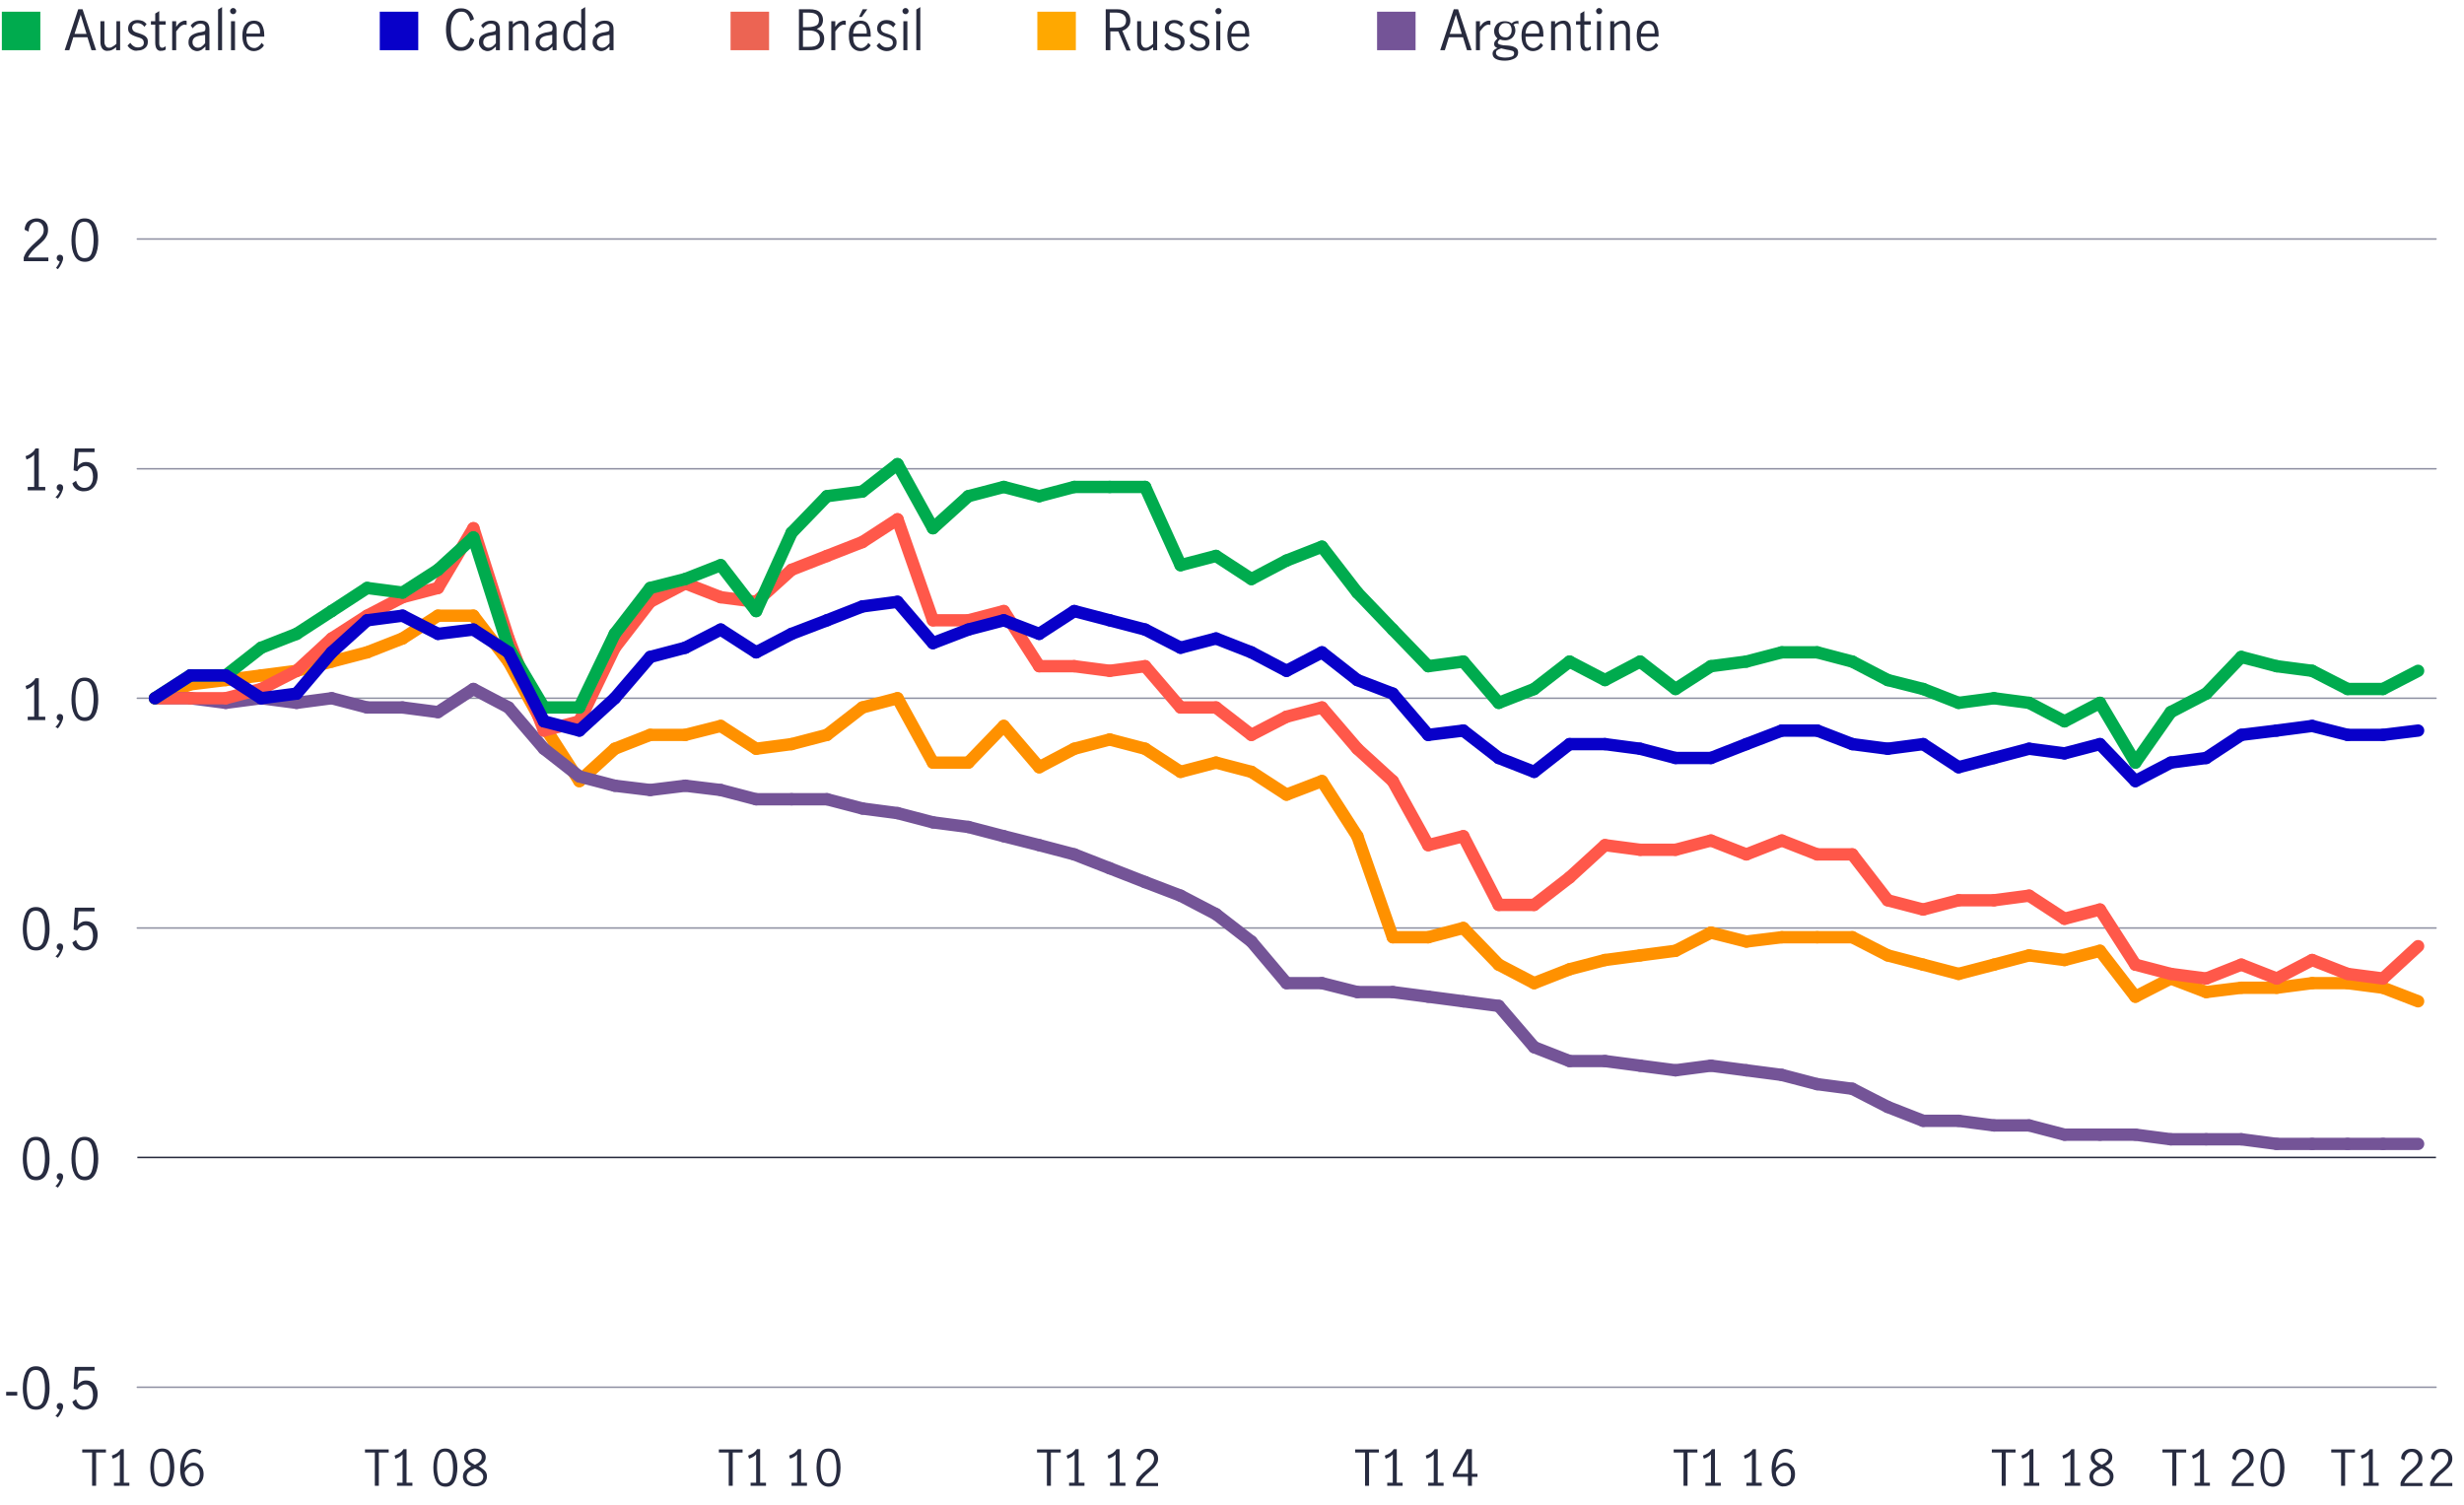 <?xml version="1.0" encoding="utf-8"?>
<!-- Generator: Adobe Illustrator 24.3.0, SVG Export Plug-In . SVG Version: 6.00 Build 0)  -->
<svg version="1.1" id="Layer_1" xmlns="http://www.w3.org/2000/svg" xmlns:xlink="http://www.w3.org/1999/xlink" x="0px" y="0px"
	 viewBox="0 0 800 488.5" style="enable-background:new 0 0 800 488.5;" xml:space="preserve">
<style type="text/css">
	.st0{fill:#00AB4E;}
	.st1{fill:#282B3E;}
	.st2{fill:#0800C9;}
	.st3{fill:#EC6453;}
	.st4{fill:#FFA800;}
	.st5{fill:#745497;}
	.st6{fill:none;}
	
		.st7{fill-rule:evenodd;clip-rule:evenodd;fill:none;stroke:#8E90A2;stroke-width:0.5;stroke-linecap:round;stroke-linejoin:round;stroke-miterlimit:10;}
	.st8{fill-rule:evenodd;clip-rule:evenodd;fill:none;stroke:#282B3E;stroke-width:0.5;stroke-miterlimit:10;}
	.st9{fill:none;stroke:#FF9100;stroke-width:4;stroke-linecap:round;stroke-miterlimit:10;}
	.st10{fill:none;stroke:#745497;stroke-width:4;stroke-linecap:round;stroke-miterlimit:10;}
	.st11{fill:none;stroke:#FF584A;stroke-width:4;stroke-linecap:round;stroke-miterlimit:10;}
	.st12{fill:none;stroke:#00AB4E;stroke-width:4;stroke-linecap:round;stroke-miterlimit:10;}
	.st13{fill:none;stroke:#0800C9;stroke-width:4;stroke-linecap:round;stroke-linejoin:round;stroke-miterlimit:10;}
	.st14{fill:#272B40;}
</style>
<g>
	<path class="st0" d="M13.1,16.3H0.6V3.8h12.5V16.3z"/>
	<path class="st1" d="M29.7,16.3l-1.3-4.2h-4.6l-1.3,4.2h-1.5L25.4,3h1.4l4.4,13.3H29.7z M24.2,11h3.9l-1.9-6.2h0L24.2,11z"/>
	<path class="st1" d="M33.3,15.9c-0.4-0.5-0.7-1.2-0.7-2.2V6.9h1.3v6.7c0,0.5,0.1,0.9,0.4,1.3c0.2,0.4,0.6,0.6,1.1,0.6
		c0.4,0,0.8-0.1,1.2-0.4c0.4-0.2,0.8-0.5,1.2-0.9V6.9H39v9.4h-1.3v-1c-0.4,0.4-0.9,0.7-1.3,0.9c-0.4,0.2-0.9,0.3-1.4,0.3
		C34.3,16.6,33.7,16.3,33.3,15.9z"/>
	<path class="st1" d="M42.8,16.1c-0.6-0.3-1-0.7-1.4-1.3l0.9-0.9c0.3,0.4,0.6,0.8,1.1,1.1c0.4,0.3,0.9,0.4,1.4,0.4
		c0.5,0,1-0.1,1.4-0.4c0.4-0.3,0.5-0.7,0.5-1.2c0-0.3-0.1-0.6-0.3-0.9c-0.2-0.2-0.4-0.4-0.7-0.5c-0.3-0.1-0.7-0.3-1.2-0.4
		c-0.6-0.2-1.1-0.4-1.5-0.6c-0.4-0.2-0.7-0.4-1-0.8c-0.3-0.3-0.4-0.8-0.4-1.4c0-0.8,0.3-1.5,0.9-2c0.6-0.5,1.3-0.7,2.2-0.7
		c0.6,0,1.1,0.1,1.6,0.3c0.5,0.2,0.9,0.6,1.3,1l-0.7,0.9c-0.6-0.8-1.4-1.2-2.2-1.2c-0.5,0-0.9,0.1-1.3,0.4c-0.3,0.3-0.5,0.6-0.5,1.1
		c0,0.3,0.1,0.6,0.3,0.9c0.2,0.2,0.4,0.4,0.7,0.5s0.7,0.3,1.2,0.4c0.6,0.2,1.1,0.4,1.5,0.6c0.4,0.2,0.7,0.4,1,0.8
		c0.3,0.3,0.4,0.8,0.4,1.4c0,0.9-0.3,1.5-0.9,2c-0.6,0.5-1.4,0.8-2.3,0.8C44,16.6,43.4,16.4,42.8,16.1z"/>
	<path class="st1" d="M50.9,15.9c-0.3-0.4-0.5-1.1-0.5-2.1V8H49V6.9h1.4V4.4l1.3-0.8v3.3h2.1V8h-2.1v6.1c0,0.9,0.3,1.4,1,1.4
		c0.3,0,0.7-0.2,1.1-0.5l0,1.1c-0.5,0.3-1,0.4-1.5,0.4C51.7,16.6,51.2,16.3,50.9,15.9z"/>
	<path class="st1" d="M57.2,6.9v1.8c0.5-0.7,0.9-1.2,1.4-1.5s1-0.5,1.5-0.5c0.2,0,0.3,0,0.5,0.1v1.3C60.3,8.1,60.1,8,60,8
		c-0.5,0-0.9,0.2-1.3,0.5s-0.9,0.9-1.5,1.7v6.1h-1.3V6.9H57.2z"/>
	<path class="st1" d="M62.6,16.2c-0.4-0.2-0.7-0.6-1-1c-0.3-0.4-0.4-0.9-0.4-1.5c0-1,0.3-1.7,1-2.2c0.7-0.5,1.7-0.9,3.2-1.1
		c0.5-0.1,0.9-0.2,1-0.3c0.2-0.1,0.3-0.4,0.3-0.9c0-0.5-0.1-0.9-0.4-1.1c-0.3-0.3-0.7-0.4-1.2-0.4s-1,0.1-1.4,0.4
		c-0.4,0.3-0.8,0.6-1.1,1.1l-0.7-0.9c0.8-1.1,1.9-1.6,3.3-1.6c0.9,0,1.6,0.2,2.1,0.7C67.7,7.8,68,8.5,68,9.5v6.8h-1.3v-1.2
		c-0.5,0.5-0.9,0.8-1.3,1.1c-0.4,0.2-0.9,0.4-1.4,0.4C63.5,16.6,63,16.4,62.6,16.2z M65.5,15.1c0.4-0.3,0.8-0.7,1.1-1.1v-2.7h0
		l-1.2,0.2c-1,0.1-1.8,0.4-2.2,0.7c-0.5,0.4-0.7,0.9-0.7,1.5c0,0.6,0.2,1,0.5,1.3c0.3,0.3,0.7,0.5,1.3,0.5
		C64.7,15.5,65.1,15.4,65.5,15.1z"/>
	<path class="st1" d="M70.8,3.1l1.3-0.8v14h-1.3V3.1z"/>
	<path class="st1" d="M75,4.3c-0.2-0.2-0.3-0.4-0.3-0.7c0-0.3,0.1-0.5,0.3-0.7c0.2-0.2,0.4-0.3,0.7-0.3s0.5,0.1,0.7,0.3
		c0.2,0.2,0.3,0.4,0.3,0.7c0,0.3-0.1,0.5-0.3,0.7c-0.2,0.2-0.4,0.3-0.7,0.3S75.2,4.5,75,4.3z M75,6.9h1.3v9.4H75V6.9z"/>
	<path class="st1" d="M79.7,15.3c-0.7-0.9-1-2.1-1-3.7c0-1.6,0.3-2.8,1-3.6c0.7-0.9,1.6-1.3,2.8-1.3c1.1,0,2,0.4,2.5,1.3
		s0.8,2,0.8,3.4c0,0.2,0,0.3,0,0.5H80c0,1.3,0.2,2.2,0.7,2.8c0.5,0.6,1.1,0.9,1.9,0.9c0.5,0,0.9-0.2,1.3-0.5s0.8-0.7,1-1.2l0.8,0.8
		c-0.3,0.6-0.8,1-1.4,1.4c-0.6,0.3-1.2,0.5-2,0.5C81.3,16.6,80.4,16.1,79.7,15.3z M84,8.6c-0.3-0.6-0.9-0.9-1.6-0.9
		c-0.5,0-0.9,0.2-1.3,0.5c-0.3,0.3-0.6,0.7-0.8,1.2c-0.2,0.5-0.3,1-0.3,1.5h4.4C84.5,9.9,84.4,9.2,84,8.6z"/>
	<path class="st2" d="M135.8,16.3h-12.5V3.8h12.5V16.3z"/>
	<path class="st1" d="M147.1,15.7c-0.8-0.6-1.3-1.4-1.7-2.4c-0.4-1-0.6-2.3-0.6-3.7c0-1.4,0.2-2.7,0.6-3.7s1-1.8,1.7-2.4
		c0.7-0.6,1.6-0.8,2.6-0.8c1.1,0,2,0.3,2.7,0.9c0.7,0.6,1.2,1.5,1.5,2.6l-1.2,0.6c-0.2-0.9-0.5-1.6-1-2.2c-0.5-0.6-1.1-0.8-1.9-0.8
		c-0.7,0-1.3,0.2-1.8,0.7c-0.5,0.5-0.9,1.1-1.2,2s-0.4,1.9-0.4,3.1c0,1.1,0.1,2.1,0.4,3s0.7,1.6,1.2,2c0.5,0.5,1.1,0.7,1.8,0.7
		c0.8,0,1.4-0.3,1.9-0.9c0.5-0.6,0.8-1.3,1.1-2.2l1.2,0.7c-0.3,1.1-0.8,1.9-1.5,2.6c-0.7,0.6-1.6,1-2.7,1
		C148.7,16.6,147.8,16.3,147.1,15.7z"/>
	<path class="st1" d="M156.9,16.2c-0.4-0.2-0.7-0.6-1-1c-0.3-0.4-0.4-0.9-0.4-1.5c0-1,0.3-1.7,1-2.2c0.7-0.5,1.7-0.9,3.2-1.1
		c0.5-0.1,0.9-0.2,1-0.3c0.2-0.1,0.3-0.4,0.3-0.9c0-0.5-0.1-0.9-0.4-1.1c-0.3-0.3-0.7-0.4-1.2-0.4s-1,0.1-1.4,0.4
		c-0.4,0.3-0.8,0.6-1.1,1.1l-0.7-0.9c0.8-1.1,1.9-1.6,3.3-1.6c0.9,0,1.6,0.2,2.1,0.7c0.5,0.5,0.7,1.2,0.7,2.1v6.8H161v-1.2
		c-0.5,0.5-0.9,0.8-1.3,1.1c-0.4,0.2-0.9,0.4-1.4,0.4C157.8,16.6,157.3,16.4,156.9,16.2z M159.9,15.1c0.4-0.3,0.8-0.7,1.1-1.1v-2.7
		h0l-1.2,0.2c-1,0.1-1.8,0.4-2.2,0.7c-0.5,0.4-0.7,0.9-0.7,1.5c0,0.6,0.2,1,0.5,1.3c0.3,0.3,0.7,0.5,1.3,0.5
		C159,15.5,159.4,15.4,159.9,15.1z"/>
	<path class="st1" d="M166.5,6.9v1c0.4-0.4,0.8-0.7,1.3-0.9c0.4-0.2,0.9-0.3,1.4-0.3c0.7,0,1.3,0.2,1.7,0.7c0.4,0.4,0.7,1.2,0.7,2.3
		v6.7h-1.3V9.6c0-0.5-0.1-0.9-0.4-1.3c-0.2-0.4-0.6-0.6-1.1-0.6c-0.7,0-1.5,0.4-2.3,1.3v7.3h-1.3V6.9H166.5z"/>
	<path class="st1" d="M175.3,16.2c-0.4-0.2-0.7-0.6-1-1c-0.3-0.4-0.4-0.9-0.4-1.5c0-1,0.3-1.7,1-2.2c0.7-0.5,1.7-0.9,3.2-1.1
		c0.5-0.1,0.9-0.2,1-0.3c0.2-0.1,0.3-0.4,0.3-0.9c0-0.5-0.1-0.9-0.4-1.1c-0.3-0.3-0.7-0.4-1.2-0.4s-1,0.1-1.4,0.4
		c-0.4,0.3-0.8,0.6-1.1,1.1l-0.7-0.9c0.8-1.1,1.9-1.6,3.3-1.6c0.9,0,1.6,0.2,2.1,0.7c0.5,0.5,0.7,1.2,0.7,2.1v6.8h-1.3v-1.2
		c-0.5,0.5-0.9,0.8-1.3,1.1c-0.4,0.2-0.9,0.4-1.4,0.4C176.1,16.6,175.7,16.4,175.3,16.2z M178.2,15.1c0.4-0.3,0.8-0.7,1.1-1.1v-2.7
		h0l-1.2,0.2c-1,0.1-1.8,0.4-2.2,0.7c-0.5,0.4-0.7,0.9-0.7,1.5c0,0.6,0.2,1,0.5,1.3c0.3,0.3,0.7,0.5,1.3,0.5
		C177.3,15.5,177.8,15.4,178.2,15.1z"/>
	<path class="st1" d="M184.8,16.1c-0.5-0.3-1-0.8-1.4-1.6c-0.4-0.7-0.5-1.7-0.5-2.8c0-1.1,0.2-2.1,0.5-2.8c0.3-0.8,0.8-1.3,1.3-1.7
		c0.5-0.3,1.1-0.5,1.7-0.5c0.4,0,0.8,0.1,1.2,0.3c0.4,0.2,0.8,0.5,1.1,0.9V3.1l1.3-0.8v14h-1.3v-1c-0.4,0.4-0.8,0.7-1.1,0.9
		c-0.4,0.2-0.8,0.3-1.3,0.3C185.9,16.6,185.3,16.4,184.8,16.1z M187.9,14.9c0.4-0.3,0.7-0.7,0.9-1.1V9.2c-0.3-0.4-0.6-0.8-0.9-1
		c-0.3-0.3-0.7-0.4-1.2-0.4c-0.8,0-1.5,0.4-1.9,1.2c-0.4,0.8-0.6,1.7-0.6,2.8c0,0.8,0.1,1.5,0.4,2c0.2,0.6,0.5,1,0.9,1.3
		c0.4,0.3,0.8,0.4,1.2,0.4C187.1,15.4,187.5,15.2,187.9,14.9z"/>
	<path class="st1" d="M193.8,16.2c-0.4-0.2-0.7-0.6-1-1c-0.3-0.4-0.4-0.9-0.4-1.5c0-1,0.3-1.7,1-2.2c0.7-0.5,1.7-0.9,3.2-1.1
		c0.5-0.1,0.9-0.2,1-0.3c0.2-0.1,0.3-0.4,0.3-0.9c0-0.5-0.1-0.9-0.4-1.1c-0.3-0.3-0.7-0.4-1.2-0.4s-1,0.1-1.4,0.4
		c-0.4,0.3-0.8,0.6-1.1,1.1l-0.7-0.9c0.8-1.1,1.9-1.6,3.3-1.6c0.9,0,1.6,0.2,2.1,0.7c0.5,0.5,0.7,1.2,0.7,2.1v6.8h-1.3v-1.2
		c-0.5,0.5-0.9,0.8-1.3,1.1c-0.4,0.2-0.9,0.4-1.4,0.4C194.7,16.6,194.2,16.4,193.8,16.2z M196.8,15.1c0.4-0.3,0.8-0.7,1.1-1.1v-2.7
		h0l-1.2,0.2c-1,0.1-1.8,0.4-2.2,0.7c-0.5,0.4-0.7,0.9-0.7,1.5c0,0.6,0.2,1,0.5,1.3c0.3,0.3,0.7,0.5,1.3,0.5
		C195.9,15.5,196.3,15.4,196.8,15.1z"/>
	<path class="st3" d="M249.7,16.3h-12.5V3.8h12.5V16.3z"/>
	<path class="st1" d="M262.7,3c1.7,0,2.8,0.3,3.5,1c0.7,0.7,1,1.5,1,2.5c0,0.7-0.2,1.3-0.5,1.8c-0.4,0.5-0.9,0.8-1.5,1.1
		c0.8,0.3,1.3,0.7,1.8,1.2c0.4,0.6,0.6,1.2,0.6,2c0,1-0.3,1.9-1,2.6c-0.7,0.7-1.8,1.1-3.3,1.1h-3.9V3H262.7z M265,8.3
		c0.6-0.3,0.9-0.9,0.9-1.8c0-1.6-1.1-2.4-3.3-2.4h-1.9v4.7h1.7C263.5,8.8,264.3,8.6,265,8.3z M265.4,14.5c0.5-0.5,0.8-1.1,0.8-1.9
		c0-1.8-1.2-2.7-3.5-2.7h-2v5.3h1.9C264,15.2,264.9,15,265.4,14.5z"/>
	<path class="st1" d="M271.2,6.9v1.8c0.5-0.7,0.9-1.2,1.4-1.5s1-0.5,1.5-0.5c0.2,0,0.3,0,0.5,0.1v1.3c-0.2,0-0.4-0.1-0.6-0.1
		c-0.5,0-0.9,0.2-1.3,0.5s-0.9,0.9-1.5,1.7v6.1h-1.3V6.9H271.2z"/>
	<path class="st1" d="M276.6,15.3c-0.7-0.9-1-2.1-1-3.7c0-1.6,0.3-2.8,1-3.6c0.7-0.9,1.6-1.3,2.8-1.3c1.1,0,2,0.4,2.5,1.3
		s0.8,2,0.8,3.4c0,0.2,0,0.3,0,0.5H277c0,1.3,0.2,2.2,0.7,2.8c0.5,0.6,1.1,0.9,1.9,0.9c0.5,0,0.9-0.2,1.3-0.5s0.8-0.7,1-1.2l0.8,0.8
		c-0.3,0.6-0.8,1-1.4,1.4c-0.6,0.3-1.2,0.5-2,0.5C278.2,16.6,277.3,16.1,276.6,15.3z M281,8.6c-0.3-0.6-0.9-0.9-1.6-0.9
		c-0.5,0-0.9,0.2-1.3,0.5c-0.3,0.3-0.6,0.7-0.8,1.2c-0.2,0.5-0.3,1-0.3,1.5h4.4C281.5,9.9,281.3,9.2,281,8.6z M280.1,3h1.5l-1.8,2.5
		h-0.9L280.1,3z"/>
	<path class="st1" d="M286,16.1c-0.6-0.3-1-0.7-1.4-1.3l0.9-0.9c0.3,0.4,0.6,0.8,1.1,1.1c0.4,0.3,0.9,0.4,1.4,0.4
		c0.5,0,1-0.1,1.4-0.4c0.4-0.3,0.5-0.7,0.5-1.2c0-0.3-0.1-0.6-0.3-0.9c-0.2-0.2-0.4-0.4-0.7-0.5c-0.3-0.1-0.7-0.3-1.2-0.4
		c-0.6-0.2-1.1-0.4-1.5-0.6c-0.4-0.2-0.7-0.4-1-0.8c-0.3-0.3-0.4-0.8-0.4-1.4c0-0.8,0.3-1.5,0.9-2c0.6-0.5,1.3-0.7,2.2-0.7
		c0.6,0,1.1,0.1,1.6,0.3c0.5,0.2,0.9,0.6,1.3,1L290,8.9c-0.6-0.8-1.4-1.2-2.2-1.2c-0.5,0-0.9,0.1-1.3,0.4c-0.3,0.3-0.5,0.6-0.5,1.1
		c0,0.3,0.1,0.6,0.3,0.9c0.2,0.2,0.4,0.4,0.7,0.5s0.7,0.3,1.2,0.4c0.6,0.2,1.1,0.4,1.5,0.6c0.4,0.2,0.7,0.4,1,0.8
		c0.3,0.3,0.4,0.8,0.4,1.4c0,0.9-0.3,1.5-0.9,2c-0.6,0.5-1.4,0.8-2.3,0.8C287.2,16.6,286.6,16.4,286,16.1z"/>
	<path class="st1" d="M293.3,4.3c-0.2-0.2-0.3-0.4-0.3-0.7c0-0.3,0.1-0.5,0.3-0.7c0.2-0.2,0.4-0.3,0.7-0.3s0.5,0.1,0.7,0.3
		c0.2,0.2,0.3,0.4,0.3,0.7c0,0.3-0.1,0.5-0.3,0.7c-0.2,0.2-0.4,0.3-0.7,0.3S293.5,4.5,293.3,4.3z M293.3,6.9h1.3v9.4h-1.3V6.9z"/>
	<path class="st1" d="M297.5,3.1l1.3-0.8v14h-1.3V3.1z"/>
	<path class="st4" d="M349.3,16.3h-12.5V3.8h12.5V16.3z"/>
	<path class="st1" d="M365.7,16.3l-2.6-6.1c-0.1,0-0.3,0-0.5,0h-2.1v6.1H359V3h3.6c1.5,0,2.6,0.3,3.3,1c0.8,0.7,1.1,1.6,1.1,2.7
		c0,0.8-0.2,1.4-0.7,2c-0.5,0.6-1.1,1-1.9,1.3l2.7,6.4H365.7z M362.6,9c1.1,0,1.8-0.2,2.3-0.6c0.5-0.4,0.7-1,0.7-1.8
		c0-0.8-0.3-1.4-0.8-1.8c-0.5-0.4-1.3-0.7-2.3-0.7h-2.2V9H362.6z"/>
	<path class="st1" d="M369.9,15.9c-0.4-0.5-0.7-1.2-0.7-2.2V6.9h1.3v6.7c0,0.5,0.1,0.9,0.4,1.3c0.2,0.4,0.6,0.6,1.1,0.6
		c0.4,0,0.8-0.1,1.2-0.4c0.4-0.2,0.8-0.5,1.2-0.9V6.9h1.3v9.4h-1.3v-1c-0.4,0.4-0.9,0.7-1.3,0.9c-0.4,0.2-0.9,0.3-1.4,0.3
		C370.9,16.6,370.3,16.3,369.9,15.9z"/>
	<path class="st1" d="M379.4,16.1c-0.6-0.3-1-0.7-1.4-1.3l0.9-0.9c0.3,0.4,0.6,0.8,1.1,1.1c0.4,0.3,0.9,0.4,1.4,0.4
		c0.5,0,1-0.1,1.4-0.4c0.4-0.3,0.5-0.7,0.5-1.2c0-0.3-0.1-0.6-0.3-0.9c-0.2-0.2-0.4-0.4-0.7-0.5c-0.3-0.1-0.7-0.3-1.2-0.4
		c-0.6-0.2-1.1-0.4-1.5-0.6c-0.4-0.2-0.7-0.4-1-0.8c-0.3-0.3-0.4-0.8-0.4-1.4c0-0.8,0.3-1.5,0.9-2c0.6-0.5,1.3-0.7,2.2-0.7
		c0.6,0,1.1,0.1,1.6,0.3c0.5,0.2,0.9,0.6,1.3,1l-0.7,0.9c-0.6-0.8-1.4-1.2-2.2-1.2c-0.5,0-0.9,0.1-1.3,0.4c-0.3,0.3-0.5,0.6-0.5,1.1
		c0,0.3,0.1,0.6,0.3,0.9s0.4,0.4,0.7,0.5c0.3,0.1,0.7,0.3,1.2,0.4c0.6,0.2,1.1,0.4,1.5,0.6c0.4,0.2,0.7,0.4,1,0.8
		c0.3,0.3,0.4,0.8,0.4,1.4c0,0.9-0.3,1.5-0.9,2c-0.6,0.5-1.4,0.8-2.3,0.8C380.6,16.6,380,16.4,379.4,16.1z"/>
	<path class="st1" d="M387.6,16.1c-0.6-0.3-1-0.7-1.4-1.3L387,14c0.3,0.4,0.6,0.8,1.1,1.1c0.4,0.3,0.9,0.4,1.4,0.4
		c0.5,0,1-0.1,1.4-0.4c0.4-0.3,0.5-0.7,0.5-1.2c0-0.3-0.1-0.6-0.3-0.9c-0.2-0.2-0.4-0.4-0.7-0.5c-0.3-0.1-0.7-0.3-1.2-0.4
		c-0.6-0.2-1.1-0.4-1.5-0.6c-0.4-0.2-0.7-0.4-1-0.8c-0.3-0.3-0.4-0.8-0.4-1.4c0-0.8,0.3-1.5,0.9-2c0.6-0.5,1.3-0.7,2.2-0.7
		c0.6,0,1.1,0.1,1.6,0.3c0.5,0.2,0.9,0.6,1.3,1l-0.7,0.9c-0.6-0.8-1.4-1.2-2.2-1.2c-0.5,0-0.9,0.1-1.3,0.4c-0.3,0.3-0.5,0.6-0.5,1.1
		c0,0.3,0.1,0.6,0.3,0.9s0.4,0.4,0.7,0.5c0.3,0.1,0.7,0.3,1.2,0.4c0.6,0.2,1.1,0.4,1.5,0.6c0.4,0.2,0.7,0.4,1,0.8
		c0.3,0.3,0.4,0.8,0.4,1.4c0,0.9-0.3,1.5-0.9,2c-0.6,0.5-1.4,0.8-2.3,0.8C388.8,16.6,388.2,16.4,387.6,16.1z"/>
	<path class="st1" d="M394.9,4.3c-0.2-0.2-0.3-0.4-0.3-0.7c0-0.3,0.1-0.5,0.3-0.7c0.2-0.2,0.4-0.3,0.7-0.3s0.5,0.1,0.7,0.3
		c0.2,0.2,0.3,0.4,0.3,0.7c0,0.3-0.1,0.5-0.3,0.7c-0.2,0.2-0.4,0.3-0.7,0.3S395,4.5,394.9,4.3z M394.9,6.9h1.3v9.4h-1.3V6.9z"/>
	<path class="st1" d="M399.5,15.3c-0.7-0.9-1-2.1-1-3.7c0-1.6,0.3-2.8,1-3.6c0.7-0.9,1.6-1.3,2.8-1.3c1.1,0,2,0.4,2.5,1.3
		c0.6,0.8,0.8,2,0.8,3.4c0,0.2,0,0.3,0,0.5h-5.8c0,1.3,0.2,2.2,0.7,2.8c0.5,0.6,1.1,0.9,1.9,0.9c0.5,0,0.9-0.2,1.3-0.5
		s0.8-0.7,1-1.2l0.8,0.8c-0.3,0.6-0.8,1-1.4,1.4c-0.6,0.3-1.2,0.5-2,0.5C401.1,16.6,400.2,16.1,399.5,15.3z M403.8,8.6
		c-0.3-0.6-0.9-0.9-1.6-0.9c-0.5,0-0.9,0.2-1.3,0.5c-0.3,0.3-0.6,0.7-0.8,1.2c-0.2,0.5-0.3,1-0.3,1.5h4.4
		C404.4,9.9,404.2,9.2,403.8,8.6z"/>
	<path class="st5" d="M459.6,16.3h-12.5V3.8h12.5V16.3z"/>
	<path class="st1" d="M476.3,16.3l-1.3-4.2h-4.6l-1.3,4.2h-1.5L472,3h1.4l4.4,13.3H476.3z M470.7,11h3.9l-1.9-6.2h0L470.7,11z"/>
	<path class="st1" d="M480.5,6.9v1.8c0.5-0.7,0.9-1.2,1.4-1.5s1-0.5,1.5-0.5c0.2,0,0.3,0,0.5,0.1v1.3c-0.2,0-0.4-0.1-0.6-0.1
		c-0.5,0-0.9,0.2-1.3,0.5c-0.4,0.3-0.9,0.9-1.5,1.7v6.1h-1.3V6.9H480.5z"/>
	<path class="st1" d="M492.5,7.6c-0.3,0-0.7,0.1-1.1,0.4c0.4,0.5,0.6,1.2,0.6,1.9c0,0.6-0.2,1.2-0.5,1.7c-0.3,0.5-0.7,0.9-1.2,1.1
		c-0.5,0.3-1.1,0.4-1.7,0.4c-0.6,0-1.1-0.1-1.6-0.3c-0.5,0.4-0.7,0.7-0.7,1.1c0,0.4,0.6,0.6,1.8,0.8l1.6,0.1c1,0.1,1.8,0.3,2.4,0.7
		c0.6,0.3,0.8,0.9,0.8,1.6c0,0.8-0.4,1.5-1.2,1.9c-0.8,0.4-1.8,0.7-3.1,0.7c-1.3,0-2.3-0.2-3-0.6c-0.7-0.4-1-1-1-1.7
		c0-0.8,0.5-1.4,1.6-1.8c-0.4-0.1-0.6-0.3-0.8-0.5c-0.2-0.2-0.3-0.5-0.3-0.8c0-0.3,0.1-0.6,0.2-0.8s0.5-0.6,0.9-1
		c-0.3-0.3-0.6-0.6-0.8-1c-0.2-0.4-0.3-0.9-0.3-1.4c0-0.6,0.2-1.2,0.5-1.7s0.7-0.9,1.2-1.1c0.5-0.3,1.1-0.4,1.8-0.4
		c0.9,0,1.6,0.2,2.2,0.7c0.3-0.3,0.6-0.5,0.9-0.6s0.6-0.2,0.9-0.2l0.4,0v1.1C492.8,7.6,492.7,7.6,492.5,7.6z M487.4,15.7
		c-0.6,0.2-1,0.4-1.3,0.6s-0.4,0.5-0.4,0.9c0,0.5,0.3,0.8,0.8,1.1c0.5,0.2,1.3,0.4,2.2,0.4c0.8,0,1.5-0.1,2.1-0.3
		c0.6-0.2,0.8-0.6,0.8-1.1c0-0.4-0.2-0.7-0.6-0.8s-1-0.3-1.9-0.4L487.4,15.7z M490.2,11.5c0.4-0.4,0.6-1,0.6-1.7
		c0-0.7-0.2-1.2-0.5-1.7c-0.3-0.4-0.9-0.6-1.5-0.6c-0.7,0-1.2,0.2-1.6,0.7c-0.4,0.4-0.6,1-0.6,1.7c0,0.6,0.2,1.2,0.6,1.6
		c0.4,0.4,0.9,0.6,1.5,0.6C489.3,12.2,489.8,12,490.2,11.5z"/>
	<path class="st1" d="M495,15.3c-0.7-0.9-1-2.1-1-3.7c0-1.6,0.3-2.8,1-3.6c0.7-0.9,1.6-1.3,2.8-1.3c1.1,0,2,0.4,2.5,1.3
		c0.6,0.8,0.8,2,0.8,3.4c0,0.2,0,0.3,0,0.5h-5.8c0,1.3,0.2,2.2,0.7,2.8c0.5,0.6,1.1,0.9,1.9,0.9c0.5,0,0.9-0.2,1.3-0.5
		s0.8-0.7,1-1.2l0.8,0.8c-0.3,0.6-0.8,1-1.4,1.4c-0.6,0.3-1.2,0.5-2,0.5C496.6,16.6,495.7,16.1,495,15.3z M499.3,8.6
		c-0.3-0.6-0.9-0.9-1.6-0.9c-0.5,0-0.9,0.2-1.3,0.5c-0.3,0.3-0.6,0.7-0.8,1.2c-0.2,0.5-0.3,1-0.3,1.5h4.4
		C499.9,9.9,499.7,9.2,499.3,8.6z"/>
	<path class="st1" d="M504.9,6.9v1c0.4-0.4,0.8-0.7,1.3-0.9c0.4-0.2,0.9-0.3,1.4-0.3c0.7,0,1.3,0.2,1.7,0.7c0.4,0.4,0.7,1.2,0.7,2.3
		v6.7h-1.3V9.6c0-0.5-0.1-0.9-0.4-1.3c-0.2-0.4-0.6-0.6-1.1-0.6c-0.7,0-1.5,0.4-2.3,1.3v7.3h-1.3V6.9H504.9z"/>
	<path class="st1" d="M513.6,15.9c-0.3-0.4-0.5-1.1-0.5-2.1V8h-1.4V6.9h1.4V4.4l1.3-0.8v3.3h2.1V8h-2.1v6.1c0,0.9,0.3,1.4,1,1.4
		c0.3,0,0.7-0.2,1.1-0.5l0,1.1c-0.5,0.3-1,0.4-1.5,0.4C514.4,16.6,513.9,16.3,513.6,15.9z"/>
	<path class="st1" d="M518.5,4.3c-0.2-0.2-0.3-0.4-0.3-0.7c0-0.3,0.1-0.5,0.3-0.7c0.2-0.2,0.4-0.3,0.7-0.3s0.5,0.1,0.7,0.3
		c0.2,0.2,0.3,0.4,0.3,0.7c0,0.3-0.1,0.5-0.3,0.7c-0.2,0.2-0.4,0.3-0.7,0.3S518.7,4.5,518.5,4.3z M518.5,6.9h1.3v9.4h-1.3V6.9z"/>
	<path class="st1" d="M524.1,6.9v1c0.4-0.4,0.8-0.7,1.3-0.9c0.4-0.2,0.9-0.3,1.4-0.3c0.7,0,1.3,0.2,1.7,0.7c0.4,0.4,0.7,1.2,0.7,2.3
		v6.7h-1.3V9.6c0-0.5-0.1-0.9-0.4-1.3c-0.2-0.4-0.6-0.6-1.1-0.6c-0.7,0-1.5,0.4-2.3,1.3v7.3h-1.3V6.9H524.1z"/>
	<path class="st1" d="M532.4,15.3c-0.7-0.9-1-2.1-1-3.7c0-1.6,0.3-2.8,1-3.6c0.7-0.9,1.6-1.3,2.8-1.3c1.1,0,2,0.4,2.5,1.3
		c0.6,0.8,0.8,2,0.8,3.4c0,0.2,0,0.3,0,0.5h-5.8c0,1.3,0.2,2.2,0.7,2.8c0.5,0.6,1.1,0.9,1.9,0.9c0.5,0,0.9-0.2,1.3-0.5
		s0.8-0.7,1-1.2l0.8,0.8c-0.3,0.6-0.8,1-1.4,1.4c-0.6,0.3-1.2,0.5-2,0.5C534.1,16.6,533.1,16.1,532.4,15.3z M536.8,8.6
		c-0.3-0.6-0.9-0.9-1.6-0.9c-0.5,0-0.9,0.2-1.3,0.5c-0.3,0.3-0.6,0.7-0.8,1.2c-0.2,0.5-0.3,1-0.3,1.5h4.4
		C537.3,9.9,537.1,9.2,536.8,8.6z"/>
</g>
<g>
	<g>
		<g>
			<line class="st7" x1="44.6" y1="450.4" x2="790.9" y2="450.4"/>
			<line class="st8" x1="44.6" y1="375.8" x2="790.9" y2="375.8"/>
			<line class="st7" x1="44.6" y1="301.3" x2="790.9" y2="301.3"/>
			<line class="st7" x1="44.6" y1="226.7" x2="790.9" y2="226.7"/>
			<line class="st7" x1="44.6" y1="152.2" x2="790.9" y2="152.2"/>
			<line class="st7" x1="44.6" y1="77.6" x2="790.9" y2="77.6"/>
		</g>
	</g>
</g>
<g>
	<line class="st9" x1="61.8" y1="222.2" x2="50.3" y2="226.7"/>
	<line class="st9" x1="73.3" y1="220.8" x2="61.8" y2="222.2"/>
	<line class="st9" x1="84.8" y1="219.3" x2="73.3" y2="220.8"/>
	<line class="st9" x1="96.3" y1="217.8" x2="84.8" y2="219.3"/>
	<line class="st9" x1="107.7" y1="214.8" x2="96.3" y2="217.8"/>
	<line class="st9" x1="119.2" y1="211.8" x2="107.7" y2="214.8"/>
	<line class="st9" x1="130.7" y1="207.3" x2="119.2" y2="211.8"/>
	<line class="st9" x1="142.2" y1="199.9" x2="130.7" y2="207.3"/>
	<line class="st9" x1="153.7" y1="199.9" x2="142.2" y2="199.9"/>
	<line class="st9" x1="165.1" y1="214.8" x2="153.7" y2="199.9"/>
	<line class="st9" x1="176.6" y1="235.7" x2="165.1" y2="214.8"/>
	<line class="st9" x1="188.1" y1="253.6" x2="176.6" y2="235.7"/>
	<line class="st9" x1="199.6" y1="243.1" x2="188.1" y2="253.6"/>
	<line class="st9" x1="211.1" y1="238.6" x2="199.6" y2="243.1"/>
	<line class="st9" x1="222.5" y1="238.6" x2="211.1" y2="238.6"/>
	<line class="st9" x1="234" y1="235.7" x2="222.5" y2="238.6"/>
	<line class="st9" x1="245.5" y1="243.1" x2="234" y2="235.7"/>
	<line class="st9" x1="257" y1="241.6" x2="245.5" y2="243.1"/>
	<line class="st9" x1="268.5" y1="238.6" x2="257" y2="241.6"/>
	<line class="st9" x1="280" y1="229.7" x2="268.5" y2="238.6"/>
	<line class="st9" x1="291.4" y1="226.7" x2="280" y2="229.7"/>
	<line class="st9" x1="302.9" y1="247.6" x2="291.4" y2="226.7"/>
	<line class="st9" x1="314.4" y1="247.6" x2="302.9" y2="247.6"/>
	<line class="st9" x1="325.9" y1="235.7" x2="314.4" y2="247.6"/>
	<line class="st9" x1="337.4" y1="249.1" x2="325.9" y2="235.7"/>
	<line class="st9" x1="348.8" y1="243.1" x2="337.4" y2="249.1"/>
	<line class="st9" x1="360.3" y1="240.1" x2="348.8" y2="243.1"/>
	<line class="st9" x1="371.8" y1="243.1" x2="360.3" y2="240.1"/>
	<line class="st9" x1="383.3" y1="250.6" x2="371.8" y2="243.1"/>
	<line class="st9" x1="394.8" y1="247.6" x2="383.3" y2="250.6"/>
	<line class="st9" x1="406.3" y1="250.6" x2="394.8" y2="247.6"/>
	<line class="st9" x1="417.7" y1="258" x2="406.3" y2="250.6"/>
	<line class="st9" x1="429.2" y1="253.6" x2="417.7" y2="258"/>
	<line class="st9" x1="440.7" y1="271.5" x2="429.2" y2="253.6"/>
	<line class="st9" x1="452.2" y1="304.3" x2="440.7" y2="271.5"/>
	<line class="st9" x1="463.7" y1="304.3" x2="452.2" y2="304.3"/>
	<line class="st9" x1="475.1" y1="301.3" x2="463.7" y2="304.3"/>
	<line class="st9" x1="486.6" y1="313.2" x2="475.1" y2="301.3"/>
	<line class="st9" x1="498.1" y1="319.2" x2="486.6" y2="313.2"/>
	<line class="st9" x1="509.6" y1="314.7" x2="498.1" y2="319.2"/>
	<line class="st9" x1="521.1" y1="311.7" x2="509.6" y2="314.7"/>
	<line class="st9" x1="532.5" y1="310.2" x2="521.1" y2="311.7"/>
	<line class="st9" x1="544" y1="308.7" x2="532.5" y2="310.2"/>
	<line class="st9" x1="555.5" y1="302.8" x2="544" y2="308.7"/>
	<line class="st9" x1="567" y1="305.7" x2="555.5" y2="302.8"/>
	<line class="st9" x1="578.5" y1="304.3" x2="567" y2="305.7"/>
	<line class="st9" x1="590" y1="304.3" x2="578.5" y2="304.3"/>
	<line class="st9" x1="601.4" y1="304.3" x2="590" y2="304.3"/>
	<line class="st9" x1="612.9" y1="310.2" x2="601.4" y2="304.3"/>
	<line class="st9" x1="624.4" y1="313.2" x2="612.9" y2="310.2"/>
	<line class="st9" x1="635.9" y1="316.2" x2="624.4" y2="313.2"/>
	<line class="st9" x1="647.4" y1="313.2" x2="635.9" y2="316.2"/>
	<line class="st9" x1="658.8" y1="310.2" x2="647.4" y2="313.2"/>
	<line class="st9" x1="670.3" y1="311.7" x2="658.8" y2="310.2"/>
	<line class="st9" x1="681.8" y1="308.7" x2="670.3" y2="311.7"/>
	<line class="st9" x1="693.3" y1="323.6" x2="681.8" y2="308.7"/>
	<line class="st9" x1="704.8" y1="317.7" x2="693.3" y2="323.6"/>
	<line class="st9" x1="716.3" y1="322.1" x2="704.8" y2="317.7"/>
	<line class="st9" x1="727.7" y1="320.7" x2="716.3" y2="322.1"/>
	<line class="st9" x1="739.2" y1="320.7" x2="727.7" y2="320.7"/>
	<line class="st9" x1="750.7" y1="319.2" x2="739.2" y2="320.7"/>
	<line class="st9" x1="762.2" y1="319.2" x2="750.7" y2="319.2"/>
	<line class="st9" x1="773.7" y1="320.7" x2="762.2" y2="319.2"/>
	<line class="st9" x1="785.1" y1="325.1" x2="773.7" y2="320.7"/>
</g>
<g>
	<line class="st10" x1="61.8" y1="226.7" x2="50.3" y2="226.7"/>
	<line class="st10" x1="73.3" y1="228.2" x2="61.8" y2="226.7"/>
	<line class="st10" x1="84.8" y1="226.7" x2="73.3" y2="228.2"/>
	<line class="st10" x1="96.3" y1="228.2" x2="84.8" y2="226.7"/>
	<line class="st10" x1="107.7" y1="226.7" x2="96.3" y2="228.2"/>
	<line class="st10" x1="119.2" y1="229.7" x2="107.7" y2="226.7"/>
	<line class="st10" x1="130.7" y1="229.7" x2="119.2" y2="229.7"/>
	<line class="st10" x1="142.2" y1="231.2" x2="130.7" y2="229.7"/>
	<line class="st10" x1="153.7" y1="223.7" x2="142.2" y2="231.2"/>
	<line class="st10" x1="165.1" y1="229.7" x2="153.7" y2="223.7"/>
	<line class="st10" x1="176.6" y1="243.1" x2="165.1" y2="229.7"/>
	<line class="st10" x1="188.1" y1="252.1" x2="176.6" y2="243.1"/>
	<line class="st10" x1="199.6" y1="255.1" x2="188.1" y2="252.1"/>
	<line class="st10" x1="211.1" y1="256.5" x2="199.6" y2="255.1"/>
	<line class="st10" x1="222.5" y1="255.1" x2="211.1" y2="256.5"/>
	<line class="st10" x1="234" y1="256.5" x2="222.5" y2="255.1"/>
	<line class="st10" x1="245.5" y1="259.5" x2="234" y2="256.5"/>
	<line class="st10" x1="257" y1="259.5" x2="245.5" y2="259.5"/>
	<line class="st10" x1="268.5" y1="259.5" x2="257" y2="259.5"/>
	<line class="st10" x1="280" y1="262.5" x2="268.5" y2="259.5"/>
	<line class="st10" x1="291.4" y1="264" x2="280" y2="262.5"/>
	<line class="st10" x1="302.9" y1="267" x2="291.4" y2="264"/>
	<line class="st10" x1="314.4" y1="268.5" x2="302.9" y2="267"/>
	<line class="st10" x1="325.9" y1="271.5" x2="314.4" y2="268.5"/>
	<line class="st10" x1="337.4" y1="274.4" x2="325.9" y2="271.5"/>
	<line class="st10" x1="348.8" y1="277.4" x2="337.4" y2="274.4"/>
	<line class="st10" x1="360.3" y1="281.9" x2="348.8" y2="277.4"/>
	<line class="st10" x1="371.8" y1="286.4" x2="360.3" y2="281.9"/>
	<line class="st10" x1="383.3" y1="290.8" x2="371.8" y2="286.4"/>
	<line class="st10" x1="394.8" y1="296.8" x2="383.3" y2="290.8"/>
	<line class="st10" x1="406.3" y1="305.7" x2="394.8" y2="296.8"/>
	<line class="st10" x1="417.7" y1="319.2" x2="406.3" y2="305.7"/>
	<line class="st10" x1="429.2" y1="319.2" x2="417.7" y2="319.2"/>
	<line class="st10" x1="440.7" y1="322.1" x2="429.2" y2="319.2"/>
	<line class="st10" x1="452.2" y1="322.1" x2="440.7" y2="322.1"/>
	<line class="st10" x1="463.7" y1="323.6" x2="452.2" y2="322.1"/>
	<line class="st10" x1="475.1" y1="325.1" x2="463.7" y2="323.6"/>
	<line class="st10" x1="486.6" y1="326.6" x2="475.1" y2="325.1"/>
	<line class="st10" x1="498.1" y1="340" x2="486.6" y2="326.6"/>
	<line class="st10" x1="509.6" y1="344.5" x2="498.1" y2="340"/>
	<line class="st10" x1="521.1" y1="344.5" x2="509.6" y2="344.5"/>
	<line class="st10" x1="532.5" y1="346" x2="521.1" y2="344.5"/>
	<line class="st10" x1="544" y1="347.5" x2="532.5" y2="346"/>
	<line class="st10" x1="555.5" y1="346" x2="544" y2="347.5"/>
	<line class="st10" x1="567" y1="347.5" x2="555.5" y2="346"/>
	<line class="st10" x1="578.5" y1="349" x2="567" y2="347.5"/>
	<line class="st10" x1="590" y1="352" x2="578.5" y2="349"/>
	<line class="st10" x1="601.4" y1="353.5" x2="590" y2="352"/>
	<line class="st10" x1="612.9" y1="359.4" x2="601.4" y2="353.5"/>
	<line class="st10" x1="624.4" y1="363.9" x2="612.9" y2="359.4"/>
	<line class="st10" x1="635.9" y1="363.9" x2="624.4" y2="363.9"/>
	<line class="st10" x1="647.4" y1="365.4" x2="635.9" y2="363.9"/>
	<line class="st10" x1="658.8" y1="365.4" x2="647.4" y2="365.4"/>
	<line class="st10" x1="670.3" y1="368.4" x2="658.8" y2="365.4"/>
	<line class="st10" x1="681.8" y1="368.4" x2="670.3" y2="368.4"/>
	<line class="st10" x1="693.3" y1="368.4" x2="681.8" y2="368.4"/>
	<line class="st10" x1="704.8" y1="369.9" x2="693.3" y2="368.4"/>
	<line class="st10" x1="716.3" y1="369.9" x2="704.8" y2="369.9"/>
	<line class="st10" x1="727.7" y1="369.9" x2="716.3" y2="369.9"/>
	<line class="st10" x1="739.2" y1="371.4" x2="727.7" y2="369.9"/>
	<line class="st10" x1="750.7" y1="371.4" x2="739.2" y2="371.4"/>
	<line class="st10" x1="762.2" y1="371.4" x2="750.7" y2="371.4"/>
	<line class="st10" x1="773.7" y1="371.4" x2="762.2" y2="371.4"/>
	<line class="st10" x1="785.1" y1="371.4" x2="773.7" y2="371.4"/>
</g>
<g>
	<line class="st11" x1="61.8" y1="226.7" x2="50.3" y2="226.7"/>
	<line class="st11" x1="73.3" y1="226.7" x2="61.8" y2="226.7"/>
	<line class="st11" x1="84.8" y1="223.7" x2="73.3" y2="226.7"/>
	<line class="st11" x1="96.3" y1="217.8" x2="84.8" y2="223.7"/>
	<line class="st11" x1="107.7" y1="207.3" x2="96.3" y2="217.8"/>
	<line class="st11" x1="119.2" y1="199.9" x2="107.7" y2="207.3"/>
	<line class="st11" x1="130.7" y1="193.9" x2="119.2" y2="199.9"/>
	<line class="st11" x1="142.2" y1="190.9" x2="130.7" y2="193.9"/>
	<line class="st11" x1="153.7" y1="171.5" x2="142.2" y2="190.9"/>
	<line class="st11" x1="165.1" y1="207.3" x2="153.7" y2="171.5"/>
	<line class="st11" x1="176.6" y1="237.2" x2="165.1" y2="207.3"/>
	<line class="st11" x1="188.1" y1="234.2" x2="176.6" y2="237.2"/>
	<line class="st11" x1="199.6" y1="210.3" x2="188.1" y2="234.2"/>
	<line class="st11" x1="211.1" y1="195.4" x2="199.6" y2="210.3"/>
	<line class="st11" x1="222.5" y1="189.4" x2="211.1" y2="195.4"/>
	<line class="st11" x1="234" y1="193.9" x2="222.5" y2="189.4"/>
	<line class="st11" x1="245.5" y1="195.4" x2="234" y2="193.9"/>
	<line class="st11" x1="257" y1="185" x2="245.5" y2="195.4"/>
	<line class="st11" x1="268.5" y1="180.5" x2="257" y2="185"/>
	<line class="st11" x1="280" y1="176" x2="268.5" y2="180.5"/>
	<line class="st11" x1="291.4" y1="168.6" x2="280" y2="176"/>
	<line class="st11" x1="302.9" y1="201.4" x2="291.4" y2="168.6"/>
	<line class="st11" x1="314.4" y1="201.4" x2="302.9" y2="201.4"/>
	<line class="st11" x1="325.9" y1="198.4" x2="314.4" y2="201.4"/>
	<line class="st11" x1="337.4" y1="216.3" x2="325.9" y2="198.4"/>
	<line class="st11" x1="348.8" y1="216.3" x2="337.4" y2="216.3"/>
	<line class="st11" x1="360.3" y1="217.8" x2="348.8" y2="216.3"/>
	<line class="st11" x1="371.8" y1="216.3" x2="360.3" y2="217.8"/>
	<line class="st11" x1="383.3" y1="229.7" x2="371.8" y2="216.3"/>
	<line class="st11" x1="394.8" y1="229.7" x2="383.3" y2="229.7"/>
	<line class="st11" x1="406.3" y1="238.6" x2="394.8" y2="229.7"/>
	<line class="st11" x1="417.7" y1="232.7" x2="406.3" y2="238.6"/>
	<line class="st11" x1="429.2" y1="229.7" x2="417.7" y2="232.7"/>
	<line class="st11" x1="440.7" y1="243.1" x2="429.2" y2="229.7"/>
	<line class="st11" x1="452.2" y1="253.6" x2="440.7" y2="243.1"/>
	<line class="st11" x1="463.7" y1="274.4" x2="452.2" y2="253.6"/>
	<line class="st11" x1="475.1" y1="271.5" x2="463.7" y2="274.4"/>
	<line class="st11" x1="486.6" y1="293.8" x2="475.1" y2="271.5"/>
	<line class="st11" x1="498.1" y1="293.8" x2="486.6" y2="293.8"/>
	<line class="st11" x1="509.6" y1="284.9" x2="498.1" y2="293.8"/>
	<line class="st11" x1="521.1" y1="274.4" x2="509.6" y2="284.9"/>
	<line class="st11" x1="532.5" y1="275.9" x2="521.1" y2="274.4"/>
	<line class="st11" x1="544" y1="275.9" x2="532.5" y2="275.9"/>
	<line class="st11" x1="555.5" y1="272.9" x2="544" y2="275.9"/>
	<line class="st11" x1="567" y1="277.4" x2="555.5" y2="272.9"/>
	<line class="st11" x1="578.5" y1="272.9" x2="567" y2="277.4"/>
	<line class="st11" x1="590" y1="277.4" x2="578.5" y2="272.9"/>
	<line class="st11" x1="601.4" y1="277.4" x2="590" y2="277.4"/>
	<line class="st11" x1="612.9" y1="292.3" x2="601.4" y2="277.4"/>
	<line class="st11" x1="624.4" y1="295.3" x2="612.9" y2="292.3"/>
	<line class="st11" x1="635.9" y1="292.3" x2="624.4" y2="295.3"/>
	<line class="st11" x1="647.4" y1="292.3" x2="635.9" y2="292.3"/>
	<line class="st11" x1="658.8" y1="290.8" x2="647.4" y2="292.3"/>
	<line class="st11" x1="670.3" y1="298.3" x2="658.8" y2="290.8"/>
	<line class="st11" x1="681.8" y1="295.3" x2="670.3" y2="298.3"/>
	<line class="st11" x1="693.3" y1="313.2" x2="681.8" y2="295.3"/>
	<line class="st11" x1="704.8" y1="316.2" x2="693.3" y2="313.2"/>
	<line class="st11" x1="716.3" y1="317.7" x2="704.8" y2="316.2"/>
	<line class="st11" x1="727.7" y1="313.2" x2="716.3" y2="317.7"/>
	<line class="st11" x1="739.2" y1="317.7" x2="727.7" y2="313.2"/>
	<line class="st11" x1="750.7" y1="311.7" x2="739.2" y2="317.7"/>
	<line class="st11" x1="762.2" y1="316.2" x2="750.7" y2="311.7"/>
	<line class="st11" x1="773.7" y1="317.7" x2="762.2" y2="316.2"/>
	<line class="st11" x1="785.1" y1="307.2" x2="773.7" y2="317.7"/>
</g>
<g>
	<line class="st12" x1="61.8" y1="219.3" x2="50.3" y2="226.7"/>
	<line class="st12" x1="73.3" y1="219.3" x2="61.8" y2="219.3"/>
	<line class="st12" x1="84.8" y1="210.3" x2="73.3" y2="219.3"/>
	<line class="st12" x1="96.3" y1="205.8" x2="84.8" y2="210.3"/>
	<line class="st12" x1="107.7" y1="198.4" x2="96.3" y2="205.8"/>
	<line class="st12" x1="119.2" y1="190.9" x2="107.7" y2="198.4"/>
	<line class="st12" x1="130.7" y1="192.4" x2="119.2" y2="190.9"/>
	<line class="st12" x1="142.2" y1="185" x2="130.7" y2="192.4"/>
	<line class="st12" x1="153.7" y1="174.5" x2="142.2" y2="185"/>
	<line class="st12" x1="165.1" y1="210.3" x2="153.7" y2="174.5"/>
	<line class="st12" x1="176.6" y1="229.7" x2="165.1" y2="210.3"/>
	<line class="st12" x1="188.1" y1="229.7" x2="176.6" y2="229.7"/>
	<line class="st12" x1="199.6" y1="205.8" x2="188.1" y2="229.7"/>
	<line class="st12" x1="211.1" y1="190.9" x2="199.6" y2="205.8"/>
	<line class="st12" x1="222.5" y1="188" x2="211.1" y2="190.9"/>
	<line class="st12" x1="234" y1="183.5" x2="222.5" y2="188"/>
	<line class="st12" x1="245.5" y1="198.4" x2="234" y2="183.5"/>
	<line class="st12" x1="257" y1="173" x2="245.5" y2="198.4"/>
	<line class="st12" x1="268.5" y1="161.1" x2="257" y2="173"/>
	<line class="st12" x1="280" y1="159.6" x2="268.5" y2="161.1"/>
	<line class="st12" x1="291.4" y1="150.7" x2="280" y2="159.6"/>
	<line class="st12" x1="302.9" y1="171.5" x2="291.4" y2="150.7"/>
	<line class="st12" x1="314.4" y1="161.1" x2="302.9" y2="171.5"/>
	<line class="st12" x1="325.9" y1="158.1" x2="314.4" y2="161.1"/>
	<line class="st12" x1="337.4" y1="161.1" x2="325.9" y2="158.1"/>
	<line class="st12" x1="348.8" y1="158.1" x2="337.4" y2="161.1"/>
	<line class="st12" x1="360.3" y1="158.1" x2="348.8" y2="158.1"/>
	<line class="st12" x1="371.8" y1="158.1" x2="360.3" y2="158.1"/>
	<line class="st12" x1="383.3" y1="183.5" x2="371.8" y2="158.1"/>
	<line class="st12" x1="394.8" y1="180.5" x2="383.3" y2="183.5"/>
	<line class="st12" x1="406.3" y1="188" x2="394.8" y2="180.5"/>
	<line class="st12" x1="417.7" y1="182" x2="406.3" y2="188"/>
	<line class="st12" x1="429.2" y1="177.5" x2="417.7" y2="182"/>
	<line class="st12" x1="440.7" y1="192.4" x2="429.2" y2="177.5"/>
	<line class="st12" x1="452.2" y1="204.4" x2="440.7" y2="192.4"/>
	<line class="st12" x1="463.7" y1="216.3" x2="452.2" y2="204.4"/>
	<line class="st12" x1="475.1" y1="214.8" x2="463.7" y2="216.3"/>
	<line class="st12" x1="486.6" y1="228.2" x2="475.1" y2="214.8"/>
	<line class="st12" x1="498.1" y1="223.7" x2="486.6" y2="228.2"/>
	<line class="st12" x1="509.6" y1="214.8" x2="498.1" y2="223.7"/>
	<line class="st12" x1="521.1" y1="220.8" x2="509.6" y2="214.8"/>
	<line class="st12" x1="532.5" y1="214.8" x2="521.1" y2="220.8"/>
	<line class="st12" x1="544" y1="223.7" x2="532.5" y2="214.8"/>
	<line class="st12" x1="555.5" y1="216.3" x2="544" y2="223.7"/>
	<line class="st12" x1="567" y1="214.8" x2="555.5" y2="216.3"/>
	<line class="st12" x1="578.5" y1="211.8" x2="567" y2="214.8"/>
	<line class="st12" x1="590" y1="211.8" x2="578.5" y2="211.8"/>
	<line class="st12" x1="601.4" y1="214.8" x2="590" y2="211.8"/>
	<line class="st12" x1="612.9" y1="220.8" x2="601.4" y2="214.8"/>
	<line class="st12" x1="624.4" y1="223.7" x2="612.9" y2="220.8"/>
	<line class="st12" x1="635.9" y1="228.2" x2="624.4" y2="223.7"/>
	<line class="st12" x1="647.4" y1="226.7" x2="635.9" y2="228.2"/>
	<line class="st12" x1="658.8" y1="228.2" x2="647.4" y2="226.7"/>
	<line class="st12" x1="670.3" y1="234.2" x2="658.8" y2="228.2"/>
	<line class="st12" x1="681.8" y1="228.2" x2="670.3" y2="234.2"/>
	<line class="st12" x1="693.3" y1="247.6" x2="681.8" y2="228.2"/>
	<line class="st12" x1="704.8" y1="231.2" x2="693.3" y2="247.6"/>
	<line class="st12" x1="716.3" y1="225.2" x2="704.8" y2="231.2"/>
	<line class="st12" x1="727.7" y1="213.3" x2="716.3" y2="225.2"/>
	<line class="st12" x1="739.2" y1="216.3" x2="727.7" y2="213.3"/>
	<line class="st12" x1="750.7" y1="217.8" x2="739.2" y2="216.3"/>
	<line class="st12" x1="762.2" y1="223.7" x2="750.7" y2="217.8"/>
	<line class="st12" x1="773.7" y1="223.7" x2="762.2" y2="223.7"/>
	<line class="st12" x1="785.1" y1="217.8" x2="773.7" y2="223.7"/>
</g>
<g>
	<line class="st13" x1="61.8" y1="219.3" x2="50.3" y2="226.7"/>
	<line class="st13" x1="73.3" y1="219.3" x2="61.8" y2="219.3"/>
	<line class="st13" x1="84.8" y1="226.7" x2="73.3" y2="219.3"/>
	<line class="st13" x1="96.3" y1="225.2" x2="84.8" y2="226.7"/>
	<line class="st13" x1="107.7" y1="211.8" x2="96.3" y2="225.2"/>
	<line class="st13" x1="119.2" y1="201.4" x2="107.7" y2="211.8"/>
	<line class="st13" x1="130.7" y1="199.9" x2="119.2" y2="201.4"/>
	<line class="st13" x1="142.2" y1="205.8" x2="130.7" y2="199.9"/>
	<line class="st13" x1="153.7" y1="204.4" x2="142.2" y2="205.8"/>
	<line class="st13" x1="165.1" y1="211.8" x2="153.7" y2="204.4"/>
	<line class="st13" x1="176.6" y1="234.2" x2="165.1" y2="211.8"/>
	<line class="st13" x1="188.1" y1="237.2" x2="176.6" y2="234.2"/>
	<line class="st13" x1="199.6" y1="226.7" x2="188.1" y2="237.2"/>
	<line class="st13" x1="211.1" y1="213.3" x2="199.6" y2="226.7"/>
	<line class="st13" x1="222.5" y1="210.3" x2="211.1" y2="213.3"/>
	<line class="st13" x1="234" y1="204.4" x2="222.5" y2="210.3"/>
	<line class="st13" x1="245.5" y1="211.8" x2="234" y2="204.4"/>
	<line class="st13" x1="257" y1="205.8" x2="245.5" y2="211.8"/>
	<line class="st13" x1="268.5" y1="201.4" x2="257" y2="205.8"/>
	<line class="st13" x1="280" y1="196.9" x2="268.5" y2="201.4"/>
	<line class="st13" x1="291.4" y1="195.4" x2="280" y2="196.9"/>
	<line class="st13" x1="302.9" y1="208.8" x2="291.4" y2="195.4"/>
	<line class="st13" x1="314.4" y1="204.4" x2="302.9" y2="208.8"/>
	<line class="st13" x1="325.9" y1="201.4" x2="314.4" y2="204.4"/>
	<line class="st13" x1="337.4" y1="205.8" x2="325.9" y2="201.4"/>
	<line class="st13" x1="348.8" y1="198.4" x2="337.4" y2="205.8"/>
	<line class="st13" x1="360.3" y1="201.4" x2="348.8" y2="198.4"/>
	<line class="st13" x1="371.8" y1="204.4" x2="360.3" y2="201.4"/>
	<line class="st13" x1="383.3" y1="210.3" x2="371.8" y2="204.4"/>
	<line class="st13" x1="394.8" y1="207.3" x2="383.3" y2="210.3"/>
	<line class="st13" x1="406.3" y1="211.8" x2="394.8" y2="207.3"/>
	<line class="st13" x1="417.7" y1="217.8" x2="406.3" y2="211.8"/>
	<line class="st13" x1="429.2" y1="211.8" x2="417.7" y2="217.8"/>
	<line class="st13" x1="440.7" y1="220.8" x2="429.2" y2="211.8"/>
	<line class="st13" x1="452.2" y1="225.2" x2="440.7" y2="220.8"/>
	<line class="st13" x1="463.7" y1="238.6" x2="452.2" y2="225.2"/>
	<line class="st13" x1="475.1" y1="237.2" x2="463.7" y2="238.6"/>
	<line class="st13" x1="486.6" y1="246.1" x2="475.1" y2="237.2"/>
	<line class="st13" x1="498.1" y1="250.6" x2="486.6" y2="246.1"/>
	<line class="st13" x1="509.6" y1="241.6" x2="498.1" y2="250.6"/>
	<line class="st13" x1="521.1" y1="241.6" x2="509.6" y2="241.6"/>
	<line class="st13" x1="532.5" y1="243.1" x2="521.1" y2="241.6"/>
	<line class="st13" x1="544" y1="246.1" x2="532.5" y2="243.1"/>
	<line class="st13" x1="555.5" y1="246.1" x2="544" y2="246.1"/>
	<line class="st13" x1="567" y1="241.6" x2="555.5" y2="246.1"/>
	<line class="st13" x1="578.5" y1="237.2" x2="567" y2="241.6"/>
	<line class="st13" x1="590" y1="237.2" x2="578.5" y2="237.2"/>
	<line class="st13" x1="601.4" y1="241.6" x2="590" y2="237.2"/>
	<line class="st13" x1="612.9" y1="243.1" x2="601.4" y2="241.6"/>
	<line class="st13" x1="624.4" y1="241.6" x2="612.9" y2="243.1"/>
	<line class="st13" x1="635.9" y1="249.1" x2="624.4" y2="241.6"/>
	<line class="st13" x1="647.4" y1="246.1" x2="635.9" y2="249.1"/>
	<line class="st13" x1="658.8" y1="243.1" x2="647.4" y2="246.1"/>
	<line class="st13" x1="670.3" y1="244.6" x2="658.8" y2="243.1"/>
	<line class="st13" x1="681.8" y1="241.6" x2="670.3" y2="244.6"/>
	<line class="st13" x1="693.3" y1="253.6" x2="681.8" y2="241.6"/>
	<line class="st13" x1="704.8" y1="247.6" x2="693.3" y2="253.6"/>
	<line class="st13" x1="716.3" y1="246.1" x2="704.8" y2="247.6"/>
	<line class="st13" x1="727.7" y1="238.6" x2="716.3" y2="246.1"/>
	<line class="st13" x1="739.2" y1="237.2" x2="727.7" y2="238.6"/>
	<line class="st13" x1="750.7" y1="235.7" x2="739.2" y2="237.2"/>
	<line class="st13" x1="762.2" y1="238.6" x2="750.7" y2="235.7"/>
	<line class="st13" x1="773.7" y1="238.6" x2="762.2" y2="238.6"/>
	<line class="st13" x1="785.1" y1="237.2" x2="773.7" y2="238.6"/>
</g>
<g>
	<g>
		<g>
			<path class="st14" d="M760.1,471.6h-3.2v-1h7.7v1h-3.2v10.8h-1.3V471.6z"/>
			<path class="st14" d="M769.1,481.4v-9.2c-0.5,0.6-1.3,1.1-2.3,1.4l-0.3-1c0.6-0.2,1.2-0.5,1.7-0.8c0.5-0.4,0.9-0.8,1.2-1.3h1
				v10.9h1.9v1h-5v-1H769.1z"/>
			<path class="st14" d="M780.7,479.2c0.5-0.6,1.2-1.3,2.1-2c0.6-0.5,1-0.9,1.3-1.2c0.3-0.3,0.6-0.7,0.8-1.1
				c0.2-0.4,0.3-0.8,0.3-1.2c0-0.6-0.2-1.2-0.6-1.6s-0.9-0.7-1.5-0.7c-0.5,0-0.9,0.1-1.3,0.4c-0.4,0.3-0.6,0.6-0.8,1
				c-0.2,0.4-0.3,0.9-0.3,1.4l-1.1-0.6c0-0.6,0.1-1.1,0.4-1.6c0.3-0.5,0.7-0.9,1.3-1.2c0.5-0.3,1.1-0.4,1.8-0.4
				c0.7,0,1.3,0.1,1.8,0.4c0.5,0.3,0.9,0.7,1.2,1.2s0.4,1,0.4,1.6c0,0.6-0.1,1.1-0.4,1.6c-0.2,0.5-0.6,0.9-0.9,1.3
				c-0.4,0.4-0.9,0.8-1.5,1.4c-0.8,0.7-1.4,1.2-1.9,1.8c-0.5,0.5-0.9,1.1-1.2,1.8h5.9v1h-7.1v-1.1
				C779.7,480.5,780.2,479.8,780.7,479.2z"/>
			<path class="st14" d="M790.4,479.2c0.5-0.6,1.2-1.3,2.1-2c0.6-0.5,1-0.9,1.3-1.2c0.3-0.3,0.6-0.7,0.8-1.1
				c0.2-0.4,0.3-0.8,0.3-1.2c0-0.6-0.2-1.2-0.6-1.6s-0.9-0.7-1.5-0.7c-0.5,0-0.9,0.1-1.3,0.4c-0.4,0.3-0.6,0.6-0.8,1
				c-0.2,0.4-0.3,0.9-0.3,1.4l-1.1-0.6c0-0.6,0.1-1.1,0.4-1.6c0.3-0.5,0.7-0.9,1.3-1.2c0.5-0.3,1.1-0.4,1.8-0.4
				c0.7,0,1.3,0.1,1.8,0.4c0.5,0.3,0.9,0.7,1.2,1.2s0.4,1,0.4,1.6c0,0.6-0.1,1.1-0.4,1.6c-0.2,0.5-0.6,0.9-0.9,1.3
				c-0.4,0.4-0.9,0.8-1.5,1.4c-0.8,0.7-1.4,1.2-1.9,1.8c-0.5,0.5-0.9,1.1-1.2,1.8h5.9v1H789v-1.1
				C789.4,480.5,789.8,479.8,790.4,479.2z"/>
		</g>
	</g>
	<g>
		<g>
			<path class="st14" d="M649.9,471.6h-3.2v-1h7.7v1h-3.2v10.8h-1.3V471.6z"/>
			<path class="st14" d="M658.9,481.4v-9.2c-0.5,0.6-1.3,1.1-2.3,1.4l-0.3-1c0.6-0.2,1.2-0.5,1.7-0.8c0.5-0.4,0.9-0.8,1.2-1.3h1
				v10.9h1.9v1h-5v-1H658.9z"/>
			<path class="st14" d="M672.2,481.4v-9.2c-0.5,0.6-1.3,1.1-2.3,1.4l-0.3-1c0.6-0.2,1.2-0.5,1.7-0.8c0.5-0.4,0.9-0.8,1.2-1.3h1
				v10.9h1.9v1h-5v-1H672.2z"/>
			<path class="st14" d="M685.5,477.5c0.5,0.5,0.7,1.1,0.7,1.9c0,0.6-0.2,1.2-0.5,1.7s-0.8,0.9-1.4,1.1c-0.6,0.3-1.3,0.4-2,0.4
				c-0.7,0-1.4-0.1-2-0.4c-0.6-0.3-1.1-0.6-1.4-1.1c-0.3-0.5-0.5-1-0.5-1.6c0-0.8,0.2-1.5,0.7-2s1.2-1,2-1.4
				c-0.7-0.4-1.3-0.8-1.7-1.2c-0.4-0.5-0.6-1-0.6-1.7c0-0.6,0.2-1.1,0.5-1.5c0.3-0.4,0.8-0.8,1.3-1s1.1-0.4,1.7-0.4
				c0.6,0,1.2,0.1,1.7,0.3s0.9,0.6,1.3,1c0.3,0.4,0.5,0.9,0.5,1.5c0,0.7-0.2,1.3-0.6,1.7c-0.4,0.5-1,0.9-1.7,1.2
				C684.4,476.6,685,477,685.5,477.5z M684.2,481.1c0.5-0.4,0.8-0.9,0.8-1.6c0-0.4-0.1-0.8-0.4-1.2s-0.5-0.6-0.9-0.8
				c-0.4-0.2-0.8-0.5-1.4-0.7c-0.6,0.3-1,0.5-1.4,0.7c-0.4,0.2-0.7,0.5-0.9,0.8c-0.2,0.3-0.4,0.7-0.4,1.1c0,0.7,0.3,1.3,0.8,1.6
				s1.1,0.6,1.9,0.6C683.1,481.6,683.7,481.4,684.2,481.1z M680.7,474.5c0.4,0.4,1,0.7,1.7,1.1c0.7-0.4,1.3-0.7,1.6-1.1
				s0.6-0.8,0.6-1.4c0-0.6-0.2-1-0.6-1.3c-0.4-0.3-0.9-0.5-1.6-0.5c-0.6,0-1.1,0.2-1.6,0.5c-0.5,0.3-0.7,0.8-0.7,1.3
				C680.1,473.7,680.3,474.2,680.7,474.5z"/>
		</g>
	</g>
	<g>
		<g>
			<path class="st14" d="M705.3,471.6h-3.2v-1h7.7v1h-3.2v10.8h-1.3V471.6z"/>
			<path class="st14" d="M714.3,481.4v-9.2c-0.5,0.6-1.3,1.1-2.3,1.4l-0.3-1c0.6-0.2,1.2-0.5,1.7-0.8c0.5-0.4,0.9-0.8,1.2-1.3h1
				v10.9h1.9v1h-5v-1H714.3z"/>
			<path class="st14" d="M725.9,479.2c0.5-0.6,1.2-1.3,2.1-2c0.6-0.5,1-0.9,1.3-1.2c0.3-0.3,0.6-0.7,0.8-1.1
				c0.2-0.4,0.3-0.8,0.3-1.2c0-0.6-0.2-1.2-0.6-1.6s-0.9-0.7-1.5-0.7c-0.5,0-0.9,0.1-1.3,0.4c-0.4,0.3-0.6,0.6-0.8,1
				c-0.2,0.4-0.3,0.9-0.3,1.4l-1.1-0.6c0-0.6,0.1-1.1,0.4-1.6c0.3-0.5,0.7-0.9,1.3-1.2c0.5-0.3,1.1-0.4,1.8-0.4
				c0.7,0,1.3,0.1,1.8,0.4c0.5,0.3,0.9,0.7,1.2,1.2s0.4,1,0.4,1.6c0,0.6-0.1,1.1-0.4,1.6c-0.2,0.5-0.6,0.9-0.9,1.3
				c-0.4,0.4-0.9,0.8-1.5,1.4c-0.8,0.7-1.4,1.2-1.9,1.8c-0.5,0.5-0.9,1.1-1.2,1.8h5.9v1h-7.1v-1.1
				C724.9,480.5,725.4,479.8,725.9,479.2z"/>
			<path class="st14" d="M734.8,480.9c-0.6-1.2-0.9-2.6-0.9-4.4c0-1.7,0.3-3.2,0.9-4.4s1.6-1.8,3-1.8c1.4,0,2.4,0.6,3,1.8
				c0.6,1.2,0.9,2.7,0.9,4.4c0,1.7-0.3,3.2-0.9,4.4c-0.6,1.2-1.6,1.8-2.9,1.8C736.4,482.6,735.4,482.1,734.8,480.9z M739.8,480.1
				c0.4-1,0.5-2.2,0.5-3.6c0-1.4-0.2-2.6-0.5-3.6s-1.1-1.6-2.1-1.6c-1,0-1.7,0.5-2.1,1.6s-0.5,2.2-0.5,3.6c0,1.3,0.2,2.5,0.5,3.6
				c0.4,1,1,1.5,2.1,1.5C738.8,481.6,739.5,481.1,739.8,480.1z"/>
		</g>
	</g>
	<g>
		<g>
			<path class="st14" d="M546.6,471.6h-3.2v-1h7.7v1h-3.2v10.8h-1.3V471.6z"/>
			<path class="st14" d="M555.5,481.4v-9.2c-0.5,0.6-1.3,1.1-2.3,1.4l-0.3-1c0.6-0.2,1.2-0.5,1.7-0.8c0.5-0.4,0.9-0.8,1.2-1.3h1
				v10.9h1.9v1h-5v-1H555.5z"/>
			<path class="st14" d="M568.8,481.4v-9.2c-0.5,0.6-1.3,1.1-2.3,1.4l-0.3-1c0.6-0.2,1.2-0.5,1.7-0.8c0.5-0.4,0.9-0.8,1.2-1.3h1
				v10.9h1.9v1h-5v-1H568.8z"/>
			<path class="st14" d="M577.3,482.1c-0.6-0.4-1.1-1-1.5-1.8c-0.4-0.8-0.6-1.9-0.6-3.1c0-1.5,0.2-2.7,0.6-3.7
				c0.4-1,0.9-1.8,1.6-2.3c0.7-0.5,1.4-0.8,2.3-0.8c0.5,0,0.9,0.1,1.3,0.2c0.4,0.1,0.8,0.3,1.1,0.6l-0.5,1c-0.5-0.5-1.1-0.8-1.8-0.8
				c-0.5,0-1,0.2-1.5,0.5c-0.5,0.3-0.9,0.9-1.2,1.7c-0.3,0.8-0.5,1.8-0.6,3c0.4-0.5,0.9-0.9,1.4-1.2c0.5-0.3,1-0.5,1.5-0.5
				c0.6,0,1.1,0.1,1.6,0.4c0.5,0.3,0.9,0.7,1.3,1.2c0.3,0.6,0.5,1.2,0.5,2.1c0,0.9-0.2,1.7-0.6,2.3c-0.4,0.6-0.8,1.1-1.4,1.3
				c-0.6,0.3-1.1,0.4-1.6,0.4C578.5,482.7,577.9,482.5,577.3,482.1z M580.3,481.3c0.4-0.2,0.7-0.5,0.9-1c0.2-0.5,0.3-1,0.3-1.7
				c0-0.4-0.1-0.9-0.2-1.3c-0.2-0.4-0.4-0.7-0.7-1c-0.3-0.3-0.7-0.4-1.2-0.4c-0.6,0-1.1,0.2-1.6,0.6c-0.5,0.4-0.9,0.9-1.2,1.5
				c0,0.9,0.2,1.6,0.5,2.1c0.3,0.5,0.6,0.9,1,1.2c0.4,0.2,0.8,0.3,1.2,0.3C579.6,481.6,580,481.5,580.3,481.3z"/>
		</g>
	</g>
	<g>
		<g>
			<path class="st14" d="M443.2,471.6H440v-1h7.7v1h-3.2v10.8h-1.3V471.6z"/>
			<path class="st14" d="M452.2,481.4v-9.2c-0.5,0.6-1.3,1.1-2.3,1.4l-0.3-1c0.6-0.2,1.2-0.5,1.7-0.8c0.5-0.4,0.9-0.8,1.2-1.3h1
				v10.9h1.9v1h-5v-1H452.2z"/>
			<path class="st14" d="M465.5,481.4v-9.2c-0.5,0.6-1.3,1.1-2.3,1.4l-0.3-1c0.6-0.2,1.2-0.5,1.7-0.8c0.5-0.4,0.9-0.8,1.2-1.3h1
				v10.9h1.9v1h-5v-1H465.5z"/>
			<path class="st14" d="M476.6,479.5h-4.9v-1.1l4.5-7.9h1.7v8h1.8v1h-1.8v2.9h-1.3V479.5z M476.6,478.5v-6.6h0l-3.7,6.6H476.6z"/>
		</g>
	</g>
	<g>
		<g>
			<path class="st14" d="M339.9,471.6h-3.2v-1h7.7v1h-3.2v10.8h-1.3V471.6z"/>
			<path class="st14" d="M348.9,481.4v-9.2c-0.5,0.6-1.3,1.1-2.3,1.4l-0.3-1c0.6-0.2,1.2-0.5,1.7-0.8c0.5-0.4,0.9-0.8,1.2-1.3h1
				v10.9h1.9v1h-5v-1H348.9z"/>
			<path class="st14" d="M362.2,481.4v-9.2c-0.5,0.6-1.3,1.1-2.3,1.4l-0.3-1c0.6-0.2,1.2-0.5,1.7-0.8c0.5-0.4,0.9-0.8,1.2-1.3h1
				v10.9h1.9v1h-5v-1H362.2z"/>
			<path class="st14" d="M370.2,479.2c0.5-0.6,1.2-1.3,2.1-2c0.6-0.5,1-0.9,1.3-1.2c0.3-0.3,0.6-0.7,0.8-1.1
				c0.2-0.4,0.3-0.8,0.3-1.2c0-0.6-0.2-1.2-0.6-1.6s-0.9-0.7-1.5-0.7c-0.5,0-0.9,0.1-1.3,0.4c-0.4,0.3-0.6,0.6-0.8,1
				c-0.2,0.4-0.3,0.9-0.3,1.4l-1.1-0.6c0-0.6,0.1-1.1,0.4-1.6c0.3-0.5,0.7-0.9,1.3-1.2c0.5-0.3,1.1-0.4,1.8-0.4
				c0.7,0,1.3,0.1,1.8,0.4c0.5,0.3,0.9,0.7,1.2,1.2s0.4,1,0.4,1.6c0,0.6-0.1,1.1-0.4,1.6c-0.3,0.5-0.6,0.9-0.9,1.3
				c-0.4,0.4-0.9,0.8-1.5,1.4c-0.8,0.7-1.4,1.2-1.9,1.8c-0.5,0.5-0.9,1.1-1.2,1.8h5.9v1h-7.1v-1.1
				C369.2,480.5,369.6,479.8,370.2,479.2z"/>
		</g>
	</g>
	<g>
		<g>
			<path class="st14" d="M236.6,471.6h-3.2v-1h7.7v1h-3.2v10.8h-1.3V471.6z"/>
			<path class="st14" d="M245.5,481.4v-9.2c-0.5,0.6-1.3,1.1-2.3,1.4l-0.3-1c0.6-0.2,1.2-0.5,1.7-0.8c0.5-0.4,0.9-0.8,1.2-1.3h1
				v10.9h1.9v1h-5v-1H245.5z"/>
			<path class="st14" d="M258.8,481.4v-9.2c-0.5,0.6-1.3,1.1-2.3,1.4l-0.3-1c0.6-0.2,1.2-0.5,1.7-0.8c0.5-0.4,0.9-0.8,1.2-1.3h1
				v10.9h1.9v1h-5v-1H258.8z"/>
			<path class="st14" d="M266,480.9c-0.6-1.2-0.9-2.6-0.9-4.4c0-1.7,0.3-3.2,0.9-4.4s1.6-1.8,3-1.8c1.4,0,2.4,0.6,3,1.8
				c0.6,1.2,0.9,2.7,0.9,4.4c0,1.7-0.3,3.2-0.9,4.4c-0.6,1.2-1.6,1.8-2.9,1.8S266.7,482.1,266,480.9z M271.1,480.1
				c0.4-1,0.5-2.2,0.5-3.6c0-1.4-0.2-2.6-0.5-3.6s-1.1-1.6-2.1-1.6c-1,0-1.7,0.5-2.1,1.6c-0.4,1-0.5,2.2-0.5,3.6
				c0,1.3,0.2,2.5,0.5,3.6c0.4,1,1,1.5,2.1,1.5C270,481.6,270.7,481.1,271.1,480.1z"/>
		</g>
	</g>
	<g>
		<g>
			<path class="st14" d="M29.9,471.6h-3.2v-1h7.7v1h-3.2v10.8h-1.3V471.6z"/>
			<path class="st14" d="M38.9,481.4v-9.2c-0.5,0.6-1.3,1.1-2.3,1.4l-0.3-1c0.6-0.2,1.2-0.5,1.7-0.8c0.5-0.4,0.9-0.8,1.2-1.3h1v10.9
				H42v1h-5v-1H38.9z"/>
			<path class="st14" d="M49.7,480.9c-0.6-1.2-0.9-2.6-0.9-4.4c0-1.7,0.3-3.2,0.9-4.4s1.6-1.8,3-1.8c1.4,0,2.4,0.6,3,1.8
				c0.6,1.2,0.9,2.7,0.9,4.4c0,1.7-0.3,3.2-0.9,4.4c-0.6,1.2-1.6,1.8-2.9,1.8S50.3,482.1,49.7,480.9z M54.7,480.1
				c0.4-1,0.5-2.2,0.5-3.6c0-1.4-0.2-2.6-0.5-3.6s-1.1-1.6-2.1-1.6c-1,0-1.7,0.5-2.1,1.6c-0.4,1-0.5,2.2-0.5,3.6
				c0,1.3,0.2,2.5,0.5,3.6c0.4,1,1,1.5,2.1,1.5C53.7,481.6,54.4,481.1,54.7,480.1z"/>
			<path class="st14" d="M60.6,482.1c-0.6-0.4-1.1-1-1.5-1.8c-0.4-0.8-0.6-1.9-0.6-3.1c0-1.5,0.2-2.7,0.6-3.7c0.4-1,0.9-1.8,1.6-2.3
				c0.7-0.5,1.4-0.8,2.3-0.8c0.5,0,0.9,0.1,1.3,0.2c0.4,0.1,0.8,0.3,1.1,0.6l-0.5,1c-0.5-0.5-1.1-0.8-1.8-0.8c-0.5,0-1,0.2-1.5,0.5
				c-0.5,0.3-0.9,0.9-1.2,1.7c-0.3,0.8-0.5,1.8-0.6,3c0.4-0.5,0.9-0.9,1.4-1.2c0.5-0.3,1-0.5,1.5-0.5c0.6,0,1.1,0.1,1.6,0.4
				c0.5,0.3,0.9,0.7,1.3,1.2c0.3,0.6,0.5,1.2,0.5,2.1c0,0.9-0.2,1.7-0.6,2.3c-0.4,0.6-0.8,1.1-1.4,1.3s-1.1,0.4-1.6,0.4
				C61.8,482.7,61.2,482.5,60.6,482.1z M63.7,481.3c0.4-0.2,0.7-0.5,0.9-1c0.2-0.5,0.3-1,0.3-1.7c0-0.4-0.1-0.9-0.2-1.3
				c-0.2-0.4-0.4-0.7-0.7-1c-0.3-0.3-0.7-0.4-1.2-0.4c-0.6,0-1.1,0.2-1.6,0.6c-0.5,0.4-0.9,0.9-1.2,1.5c0,0.9,0.2,1.6,0.5,2.1
				c0.3,0.5,0.6,0.9,1,1.2c0.4,0.2,0.8,0.3,1.2,0.3C62.9,481.6,63.3,481.5,63.7,481.3z"/>
		</g>
	</g>
	<g>
		<g>
			<path class="st14" d="M121.7,471.6h-3.2v-1h7.7v1H123v10.8h-1.3V471.6z"/>
			<path class="st14" d="M130.7,481.4v-9.2c-0.5,0.6-1.3,1.1-2.3,1.4l-0.3-1c0.6-0.2,1.2-0.5,1.7-0.8c0.5-0.4,0.9-0.8,1.2-1.3h1
				v10.9h1.9v1h-5v-1H130.7z"/>
			<path class="st14" d="M141.6,480.9c-0.6-1.2-0.9-2.6-0.9-4.4c0-1.7,0.3-3.2,0.9-4.4s1.6-1.8,3-1.8c1.4,0,2.4,0.6,3,1.8
				c0.6,1.2,0.9,2.7,0.9,4.4c0,1.7-0.3,3.2-0.9,4.4c-0.6,1.2-1.6,1.8-2.9,1.8S142.2,482.1,141.6,480.9z M146.6,480.1
				c0.4-1,0.5-2.2,0.5-3.6c0-1.4-0.2-2.6-0.5-3.6s-1.1-1.6-2.1-1.6c-1,0-1.7,0.5-2.1,1.6c-0.4,1-0.5,2.2-0.5,3.6
				c0,1.3,0.2,2.5,0.5,3.6c0.4,1,1,1.5,2.1,1.5C145.5,481.6,146.2,481.1,146.6,480.1z"/>
			<path class="st14" d="M157.4,477.5c0.5,0.5,0.7,1.1,0.7,1.9c0,0.6-0.2,1.2-0.5,1.7s-0.8,0.9-1.4,1.1c-0.6,0.3-1.3,0.4-2,0.4
				c-0.7,0-1.4-0.1-2-0.4c-0.6-0.3-1.1-0.6-1.4-1.1c-0.3-0.5-0.5-1-0.5-1.6c0-0.8,0.2-1.5,0.7-2c0.5-0.5,1.2-1,2-1.4
				c-0.7-0.4-1.3-0.8-1.7-1.2c-0.4-0.5-0.6-1-0.6-1.7c0-0.6,0.2-1.1,0.5-1.5c0.3-0.4,0.8-0.8,1.3-1c0.5-0.2,1.1-0.4,1.7-0.4
				c0.6,0,1.2,0.1,1.7,0.3c0.5,0.2,0.9,0.6,1.3,1c0.3,0.4,0.5,0.9,0.5,1.5c0,0.7-0.2,1.3-0.6,1.7c-0.4,0.5-1,0.9-1.7,1.2
				C156.2,476.6,156.9,477,157.4,477.5z M156.1,481.1c0.5-0.4,0.8-0.9,0.8-1.6c0-0.4-0.1-0.8-0.4-1.2s-0.5-0.6-0.9-0.8
				c-0.4-0.2-0.8-0.5-1.4-0.7c-0.6,0.3-1,0.5-1.4,0.7c-0.4,0.2-0.7,0.5-0.9,0.8c-0.2,0.3-0.4,0.7-0.4,1.1c0,0.7,0.3,1.3,0.8,1.6
				s1.1,0.6,1.9,0.6C154.9,481.6,155.6,481.4,156.1,481.1z M152.5,474.5c0.4,0.4,1,0.7,1.7,1.1c0.7-0.4,1.3-0.7,1.6-1.1
				c0.4-0.4,0.6-0.8,0.6-1.4c0-0.6-0.2-1-0.6-1.3c-0.4-0.3-0.9-0.5-1.6-0.5c-0.6,0-1.1,0.2-1.6,0.5c-0.5,0.3-0.7,0.8-0.7,1.3
				C151.9,473.7,152.1,474.2,152.5,474.5z"/>
		</g>
	</g>
</g>
<g>
	<g>
		<path class="st14" d="M2,451.9h3.6v1.2H2V451.9z"/>
		<path class="st14" d="M8.4,455.7c-0.7-1.3-1-3-1-5c0-2,0.3-3.7,1-5.1c0.7-1.4,1.8-2,3.3-2c1.6,0,2.7,0.7,3.4,2
			c0.7,1.4,1,3.1,1,5.1c0,2-0.3,3.7-1,5c-0.7,1.3-1.8,2-3.3,2C10.1,457.7,9,457.1,8.4,455.7z M14,454.8c0.4-1.2,0.6-2.5,0.6-4.1
			c0-1.6-0.2-2.9-0.6-4.1c-0.4-1.2-1.2-1.8-2.4-1.8c-1.2,0-1.9,0.6-2.3,1.8c-0.4,1.2-0.6,2.6-0.6,4.1c0,1.5,0.2,2.9,0.6,4.1
			c0.4,1.2,1.2,1.8,2.3,1.8C12.8,456.6,13.6,456,14,454.8z"/>
		<path class="st14" d="M19.4,457.7c-0.3-0.1-0.5-0.2-0.7-0.4c-0.2-0.2-0.3-0.4-0.3-0.7c0-0.3,0.1-0.6,0.3-0.8
			c0.2-0.2,0.4-0.3,0.7-0.3c0.3,0,0.6,0.1,0.8,0.3c0.2,0.2,0.3,0.5,0.3,0.8c0,0.5-0.2,1-0.5,1.7c-0.3,0.7-0.7,1.3-1.2,1.9l-0.8-0.5
			C18.8,459,19.2,458.3,19.4,457.7z"/>
		<path class="st14" d="M24.9,457.1c-0.7-0.5-1.2-1.1-1.4-2l1.2-0.8c0.2,0.7,0.5,1.3,1,1.7c0.5,0.4,1,0.6,1.7,0.6
			c0.6,0,1.2-0.2,1.6-0.5c0.4-0.3,0.7-0.8,0.9-1.3s0.3-1.1,0.3-1.8c0-0.7-0.1-1.3-0.3-1.9c-0.2-0.5-0.5-0.9-0.9-1.2
			c-0.4-0.3-0.8-0.4-1.3-0.4c-0.5,0-1,0.2-1.5,0.5c-0.5,0.3-0.8,0.7-1.1,1.2l-1.2-0.3l0.4-7.1h6.4v1.2h-5.2l-0.4,4.7
			c0.8-1,1.7-1.5,2.8-1.5c0.8,0,1.5,0.2,2.1,0.6c0.6,0.4,1,1,1.3,1.7s0.4,1.4,0.4,2.2c0,0.9-0.2,1.7-0.5,2.5
			c-0.4,0.8-0.9,1.4-1.5,1.8s-1.4,0.7-2.3,0.7C26.4,457.8,25.6,457.5,24.9,457.1z"/>
	</g>
	<g>
		<path class="st14" d="M8.4,381.2c-0.7-1.3-1-3-1-5c0-2,0.3-3.7,1-5.1c0.7-1.4,1.8-2,3.3-2c1.6,0,2.7,0.7,3.4,2
			c0.7,1.4,1,3.1,1,5.1c0,2-0.3,3.7-1,5c-0.7,1.3-1.8,2-3.3,2C10.1,383.2,9,382.5,8.4,381.2z M14,380.2c0.4-1.2,0.6-2.5,0.6-4.1
			c0-1.6-0.2-2.9-0.6-4.1c-0.4-1.2-1.2-1.8-2.4-1.8c-1.2,0-1.9,0.6-2.3,1.8c-0.4,1.2-0.6,2.6-0.6,4.1c0,1.5,0.2,2.9,0.6,4.1
			c0.4,1.2,1.2,1.8,2.3,1.8C12.8,382,13.6,381.4,14,380.2z"/>
		<path class="st14" d="M19.4,383.1c-0.3-0.1-0.5-0.2-0.7-0.4c-0.2-0.2-0.3-0.4-0.3-0.7c0-0.3,0.1-0.6,0.3-0.8
			c0.2-0.2,0.4-0.3,0.7-0.3c0.3,0,0.6,0.1,0.8,0.3c0.2,0.2,0.3,0.5,0.3,0.8c0,0.5-0.2,1-0.5,1.7c-0.3,0.7-0.7,1.3-1.2,1.9l-0.8-0.5
			C18.8,384.4,19.2,383.7,19.4,383.1z"/>
		<path class="st14" d="M24.2,381.2c-0.7-1.3-1-3-1-5c0-2,0.3-3.7,1-5.1c0.7-1.4,1.8-2,3.3-2c1.6,0,2.7,0.7,3.4,2
			c0.7,1.4,1,3.1,1,5.1c0,2-0.3,3.7-1,5c-0.7,1.3-1.8,2-3.3,2C26,383.2,24.9,382.5,24.2,381.2z M29.8,380.2c0.4-1.2,0.6-2.5,0.6-4.1
			c0-1.6-0.2-2.9-0.6-4.1c-0.4-1.2-1.2-1.8-2.4-1.8c-1.2,0-1.9,0.6-2.3,1.8c-0.4,1.2-0.6,2.6-0.6,4.1c0,1.5,0.2,2.9,0.6,4.1
			c0.4,1.2,1.2,1.8,2.3,1.8C28.7,382,29.4,381.4,29.8,380.2z"/>
	</g>
	<g>
		<path class="st14" d="M8.4,306.6c-0.7-1.3-1-3-1-5c0-2,0.3-3.7,1-5.1c0.7-1.4,1.8-2,3.3-2c1.6,0,2.7,0.7,3.4,2
			c0.7,1.4,1,3.1,1,5.1c0,2-0.3,3.7-1,5c-0.7,1.3-1.8,2-3.3,2C10.1,308.6,9,308,8.4,306.6z M14,305.7c0.4-1.2,0.6-2.5,0.6-4.1
			c0-1.6-0.2-2.9-0.6-4.1c-0.4-1.2-1.2-1.8-2.4-1.8c-1.2,0-1.9,0.6-2.3,1.8c-0.4,1.2-0.6,2.6-0.6,4.1c0,1.5,0.2,2.9,0.6,4.1
			c0.4,1.2,1.2,1.8,2.3,1.8C12.8,307.5,13.6,306.9,14,305.7z"/>
		<path class="st14" d="M19.4,308.5c-0.3-0.1-0.5-0.2-0.7-0.4c-0.2-0.2-0.3-0.4-0.3-0.7c0-0.3,0.1-0.6,0.3-0.8
			c0.2-0.2,0.4-0.3,0.7-0.3c0.3,0,0.6,0.1,0.8,0.3c0.2,0.2,0.3,0.5,0.3,0.8c0,0.5-0.2,1-0.5,1.7c-0.3,0.7-0.7,1.3-1.2,1.9l-0.8-0.5
			C18.8,309.9,19.2,309.2,19.4,308.5z"/>
		<path class="st14" d="M24.9,308c-0.7-0.5-1.2-1.1-1.4-2l1.2-0.8c0.2,0.7,0.5,1.3,1,1.7c0.5,0.4,1,0.6,1.7,0.6
			c0.6,0,1.2-0.2,1.6-0.5c0.4-0.3,0.7-0.8,0.9-1.3s0.3-1.1,0.3-1.8c0-0.7-0.1-1.3-0.3-1.9c-0.2-0.5-0.5-0.9-0.9-1.2
			c-0.4-0.3-0.8-0.4-1.3-0.4c-0.5,0-1,0.2-1.5,0.5c-0.5,0.3-0.8,0.7-1.1,1.2l-1.2-0.3l0.4-7.1h6.4v1.2h-5.2l-0.4,4.7
			c0.8-1,1.7-1.5,2.8-1.5c0.8,0,1.5,0.2,2.1,0.6c0.6,0.4,1,1,1.3,1.7s0.4,1.4,0.4,2.2c0,0.9-0.2,1.7-0.5,2.5
			c-0.4,0.8-0.9,1.4-1.5,1.8s-1.4,0.7-2.3,0.7C26.4,308.7,25.6,308.4,24.9,308z"/>
	</g>
	<g>
		<path class="st14" d="M11.1,232.7v-10.5c-0.6,0.7-1.4,1.2-2.5,1.6l-0.3-1.1c0.7-0.2,1.3-0.5,1.9-1s1-0.9,1.3-1.5h1.1v12.5h2.1v1.1
			H9v-1.1H11.1z"/>
		<path class="st14" d="M19.4,234c-0.3-0.1-0.5-0.2-0.7-0.4c-0.2-0.2-0.3-0.4-0.3-0.7c0-0.3,0.1-0.6,0.3-0.8
			c0.2-0.2,0.4-0.3,0.7-0.3c0.3,0,0.6,0.1,0.8,0.3c0.2,0.2,0.3,0.5,0.3,0.8c0,0.5-0.2,1-0.5,1.7c-0.3,0.7-0.7,1.3-1.2,1.9l-0.8-0.5
			C18.8,235.3,19.2,234.6,19.4,234z"/>
		<path class="st14" d="M24.2,232.1c-0.7-1.3-1-3-1-5c0-2,0.3-3.7,1-5.1c0.7-1.4,1.8-2,3.3-2c1.6,0,2.7,0.7,3.4,2s1,3.1,1,5.1
			c0,2-0.3,3.7-1,5c-0.7,1.3-1.8,2-3.3,2C26,234.1,24.9,233.4,24.2,232.1z M29.8,231.1c0.4-1.2,0.6-2.5,0.6-4.1
			c0-1.6-0.2-2.9-0.6-4.1c-0.4-1.2-1.2-1.8-2.4-1.8c-1.2,0-1.9,0.6-2.3,1.8c-0.4,1.2-0.6,2.6-0.6,4.1c0,1.5,0.2,2.9,0.6,4.1
			c0.4,1.2,1.2,1.8,2.3,1.8C28.7,232.9,29.4,232.3,29.8,231.1z"/>
	</g>
	<g>
		<path class="st14" d="M11.1,158.1v-10.5c-0.6,0.7-1.4,1.2-2.5,1.6l-0.3-1.1c0.7-0.2,1.3-0.5,1.9-1c0.6-0.4,1-0.9,1.3-1.5h1.1v12.5
			h2.1v1.1H9v-1.1H11.1z"/>
		<path class="st14" d="M19.4,159.4c-0.3-0.1-0.5-0.2-0.7-0.4c-0.2-0.2-0.3-0.4-0.3-0.7c0-0.3,0.1-0.6,0.3-0.8
			c0.2-0.2,0.4-0.3,0.7-0.3c0.3,0,0.6,0.1,0.8,0.3c0.2,0.2,0.3,0.5,0.3,0.8c0,0.5-0.2,1-0.5,1.7s-0.7,1.3-1.2,1.9l-0.8-0.5
			C18.8,160.8,19.2,160,19.4,159.4z"/>
		<path class="st14" d="M24.9,158.9c-0.7-0.5-1.2-1.1-1.4-2l1.2-0.8c0.2,0.7,0.5,1.3,1,1.7c0.5,0.4,1,0.6,1.7,0.6
			c0.6,0,1.2-0.2,1.6-0.5c0.4-0.3,0.7-0.8,0.9-1.3s0.3-1.1,0.3-1.8c0-0.7-0.1-1.3-0.3-1.9c-0.2-0.5-0.5-0.9-0.9-1.2
			c-0.4-0.3-0.8-0.4-1.3-0.4c-0.5,0-1,0.2-1.5,0.5c-0.5,0.3-0.8,0.7-1.1,1.2l-1.2-0.3l0.4-7.1h6.4v1.2h-5.2l-0.4,4.7
			c0.8-1,1.7-1.5,2.8-1.5c0.8,0,1.5,0.2,2.1,0.6c0.6,0.4,1,1,1.3,1.7s0.4,1.4,0.4,2.2c0,0.9-0.2,1.7-0.5,2.5
			c-0.4,0.8-0.9,1.4-1.5,1.8s-1.4,0.7-2.3,0.7C26.4,159.6,25.6,159.3,24.9,158.9z"/>
	</g>
	<g>
		<path class="st14" d="M9.2,81c0.6-0.7,1.4-1.5,2.3-2.3c0.6-0.6,1.1-1,1.5-1.4s0.6-0.8,0.9-1.2c0.2-0.4,0.3-0.9,0.3-1.4
			c0-0.7-0.2-1.4-0.6-1.9c-0.4-0.5-1-0.8-1.7-0.8c-0.5,0-1,0.1-1.4,0.4c-0.4,0.3-0.7,0.7-0.9,1.2c-0.2,0.5-0.3,1-0.3,1.6L8,74.6
			c0-0.7,0.2-1.3,0.5-1.9s0.8-1,1.4-1.3c0.6-0.3,1.3-0.5,2-0.5c0.8,0,1.4,0.2,2,0.5c0.6,0.3,1,0.8,1.3,1.3c0.3,0.6,0.4,1.2,0.4,1.9
			c0,0.7-0.1,1.3-0.4,1.9c-0.3,0.6-0.6,1.1-1,1.5s-1,1-1.7,1.6c-0.9,0.7-1.6,1.4-2.1,2s-1,1.3-1.3,2h6.6v1.2h-8v-1.2
			C8.1,82.5,8.6,81.7,9.2,81z"/>
		<path class="st14" d="M19.4,84.9c-0.3-0.1-0.5-0.2-0.7-0.4c-0.2-0.2-0.3-0.4-0.3-0.7c0-0.3,0.1-0.6,0.3-0.8
			c0.2-0.2,0.4-0.3,0.7-0.3c0.3,0,0.6,0.1,0.8,0.3c0.2,0.2,0.3,0.5,0.3,0.8c0,0.5-0.2,1-0.5,1.7s-0.7,1.3-1.2,1.9L18.2,87
			C18.8,86.2,19.2,85.5,19.4,84.9z"/>
		<path class="st14" d="M24.2,83c-0.7-1.3-1-3-1-5c0-2,0.3-3.7,1-5.1c0.7-1.4,1.8-2,3.3-2c1.6,0,2.7,0.7,3.4,2c0.7,1.4,1,3.1,1,5.1
			c0,2-0.3,3.7-1,5c-0.7,1.3-1.8,2-3.3,2C26,85,24.9,84.3,24.2,83z M29.8,82c0.4-1.2,0.6-2.5,0.6-4.1c0-1.6-0.2-2.9-0.6-4.1
			c-0.4-1.2-1.2-1.8-2.4-1.8c-1.2,0-1.9,0.6-2.3,1.8c-0.4,1.2-0.6,2.6-0.6,4.1c0,1.5,0.2,2.9,0.6,4.1c0.4,1.2,1.2,1.8,2.3,1.8
			C28.7,83.8,29.4,83.2,29.8,82z"/>
	</g>
</g>
</svg>
